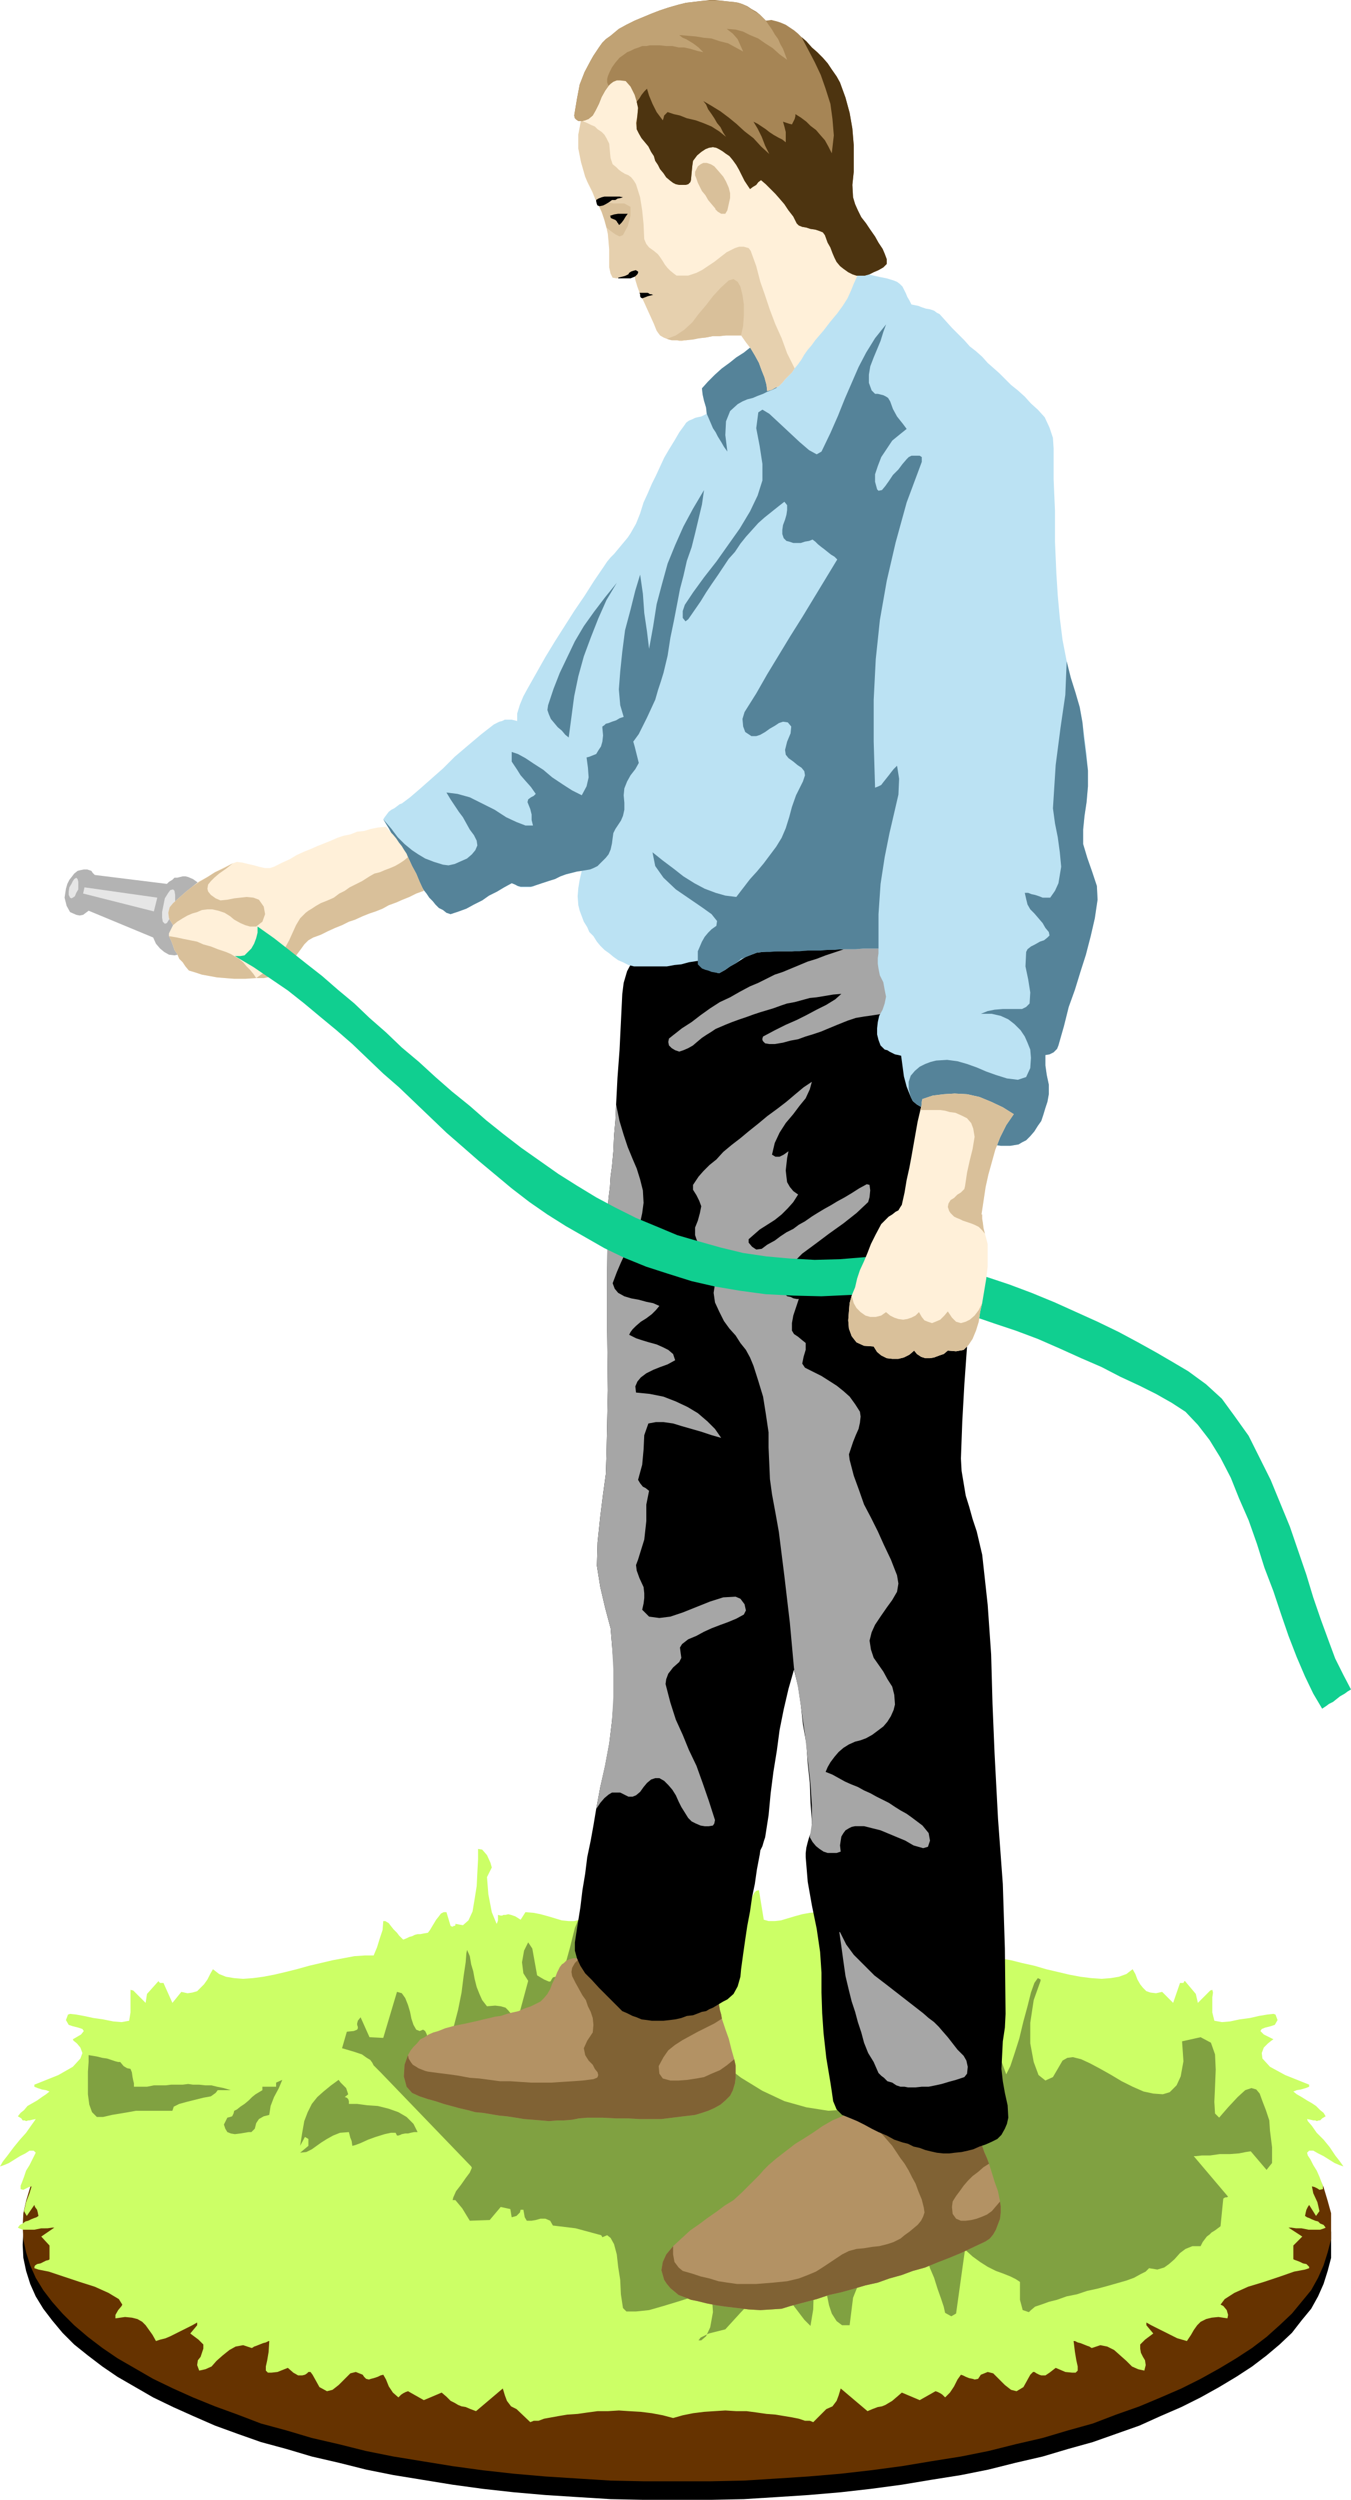 <?xml version="1.0" encoding="UTF-8" standalone="no"?>
<svg
   version="1.0"
   width="84.077mm"
   height="155.497mm"
   id="svg46"
   sodipodi:docname="Man with Hose.wmf"
   xmlns:inkscape="http://www.inkscape.org/namespaces/inkscape"
   xmlns:sodipodi="http://sodipodi.sourceforge.net/DTD/sodipodi-0.dtd"
   xmlns="http://www.w3.org/2000/svg"
   xmlns:svg="http://www.w3.org/2000/svg">
  <sodipodi:namedview
     id="namedview46"
     pagecolor="#ffffff"
     bordercolor="#000000"
     borderopacity="0.25"
     inkscape:showpageshadow="2"
     inkscape:pageopacity="0.0"
     inkscape:pagecheckerboard="0"
     inkscape:deskcolor="#d1d1d1"
     inkscape:document-units="mm" />
  <defs
     id="defs1">
    <pattern
       id="WMFhbasepattern"
       patternUnits="userSpaceOnUse"
       width="6"
       height="6"
       x="0"
       y="0" />
  </defs>
  <path
     style="fill:#000000;fill-opacity:1;fill-rule:evenodd;stroke:none"
     d="m 159.29,467.806 7.916,0.162 7.755,0.162 7.755,0.323 7.431,0.646 7.593,0.485 7.108,0.97 7.27,0.97 6.785,0.97 7.108,1.293 6.462,1.131 6.462,1.616 6.301,1.616 5.977,1.616 5.816,1.778 5.493,1.939 5.493,1.939 5.008,2.101 4.847,2.101 4.523,2.424 4.362,2.262 4.039,2.424 3.716,2.585 3.393,2.585 3.069,2.585 2.908,2.747 2.262,2.747 2.262,2.909 1.616,2.909 1.292,2.747 0.969,3.232 0.808,2.909 v 3.07 3.07 l -0.808,3.07 -0.969,3.07 -1.292,2.909 -1.616,2.909 -2.262,2.747 -2.262,2.909 -2.908,2.747 -3.069,2.585 -3.393,2.585 -3.716,2.424 -4.039,2.424 -4.362,2.424 -4.523,2.262 -4.847,2.101 -5.008,2.262 -5.493,1.939 -5.493,1.939 -5.816,1.616 -5.977,1.778 -6.301,1.454 -6.462,1.616 -6.462,1.293 -7.108,1.131 -6.785,1.131 -7.27,0.97 -7.108,0.808 -7.593,0.646 -7.431,0.485 -7.755,0.485 -7.755,0.162 h -7.916 -7.916 l -7.755,-0.162 -7.754,-0.485 -7.593,-0.485 -7.431,-0.646 -7.27,-0.808 -7.108,-0.97 -6.947,-1.131 -6.947,-1.131 -6.462,-1.293 -6.462,-1.616 -6.301,-1.454 -5.977,-1.778 -5.977,-1.616 -5.493,-1.939 -5.331,-1.939 -5.17,-2.262 -4.685,-2.101 -4.685,-2.262 -4.2,-2.424 -4.2,-2.424 -3.554,-2.424 -3.393,-2.585 -3.231,-2.585 -2.746,-2.747 -2.423,-2.909 -2.1,-2.747 -1.777,-2.909 -1.292,-2.909 -0.969,-3.07 -0.646,-3.07 -0.162,-3.07 0.162,-3.07 0.646,-2.909 0.969,-3.232 1.292,-2.747 1.777,-2.909 2.1,-2.909 2.423,-2.747 2.746,-2.747 3.231,-2.585 3.393,-2.585 3.554,-2.585 4.2,-2.424 4.2,-2.262 4.685,-2.424 4.685,-2.101 5.17,-2.101 5.331,-1.939 5.493,-1.939 5.977,-1.778 5.977,-1.616 6.301,-1.616 6.462,-1.616 6.462,-1.131 6.947,-1.293 6.947,-0.97 7.108,-0.97 7.27,-0.97 7.431,-0.485 7.593,-0.646 7.754,-0.323 7.755,-0.162 z"
     id="path1" />
  <path
     style="fill:#663300;fill-opacity:1;fill-rule:evenodd;stroke:none"
     d="m 159.29,463.443 7.916,0.162 7.755,0.162 7.755,0.323 7.431,0.646 7.593,0.485 7.108,0.97 7.27,0.97 6.785,0.97 7.108,1.131 6.462,1.293 6.462,1.616 6.301,1.616 5.977,1.616 5.816,1.778 5.493,1.939 5.493,1.939 5.008,2.101 4.847,2.101 4.523,2.262 4.362,2.424 4.039,2.424 3.716,2.585 3.393,2.585 3.069,2.585 2.908,2.747 2.262,2.747 2.262,2.909 1.616,2.909 1.292,2.747 0.969,3.232 0.808,2.909 v 3.07 3.07 l -0.808,3.07 -0.969,3.07 -1.292,2.909 -1.616,2.909 -2.262,2.747 -2.262,2.747 -2.908,2.747 -3.069,2.747 -3.393,2.585 -3.716,2.424 -4.039,2.424 -4.362,2.424 -4.523,2.262 -4.847,2.101 -5.008,2.101 -5.493,1.939 -5.493,2.101 -5.816,1.616 -5.977,1.778 -6.301,1.454 -6.462,1.616 -6.462,1.293 -7.108,1.131 -6.785,1.131 -7.27,0.97 -7.108,0.808 -7.593,0.646 -7.431,0.485 -7.755,0.485 -7.755,0.162 h -7.916 -7.916 l -7.755,-0.162 -7.754,-0.485 -7.593,-0.485 -7.431,-0.646 -7.27,-0.808 -7.108,-0.97 -6.947,-1.131 -6.947,-1.131 -6.462,-1.293 -6.462,-1.616 -6.301,-1.454 -5.977,-1.778 -5.977,-1.616 -5.493,-2.101 -5.331,-1.939 -5.17,-2.101 -4.685,-2.101 -4.685,-2.262 -4.2,-2.424 -4.2,-2.424 -3.554,-2.424 -3.393,-2.585 -3.231,-2.747 -2.746,-2.747 -2.423,-2.747 -2.1,-2.747 -1.777,-2.909 -1.292,-2.909 -0.969,-3.07 -0.646,-3.07 -0.162,-3.07 0.162,-3.07 0.646,-2.909 0.969,-3.232 1.292,-2.747 1.777,-2.909 2.1,-2.909 2.423,-2.747 2.746,-2.747 3.231,-2.585 3.393,-2.585 3.554,-2.585 4.2,-2.424 4.2,-2.424 4.685,-2.262 4.685,-2.101 5.17,-2.101 5.331,-1.939 5.493,-1.939 5.977,-1.778 5.977,-1.616 6.301,-1.616 6.462,-1.616 6.462,-1.293 6.947,-1.131 6.947,-0.97 7.108,-0.97 7.27,-0.97 7.431,-0.485 7.593,-0.646 7.754,-0.323 7.755,-0.162 z"
     id="path2" />
  <path
     style="fill:#ccff66;fill-opacity:1;fill-rule:evenodd;stroke:none"
     d="m 158.321,451.162 h 1.939 l 1.939,-0.162 1.939,0.162 1.777,0.162 1.777,0.323 1.454,0.162 1.454,0.485 1.454,0.485 1.777,-1.131 1.292,-1.454 0.808,-1.293 0.485,-1.616 0.485,-1.293 0.485,-0.97 0.485,-0.485 0.646,-0.162 1.131,6.948 1.131,0.323 h 1.454 l 1.454,-0.162 1.616,-0.485 1.616,-0.485 1.777,-0.485 1.777,-0.323 1.777,-0.162 1.131,1.778 1.454,-0.808 0.969,-0.323 0.646,-0.162 0.646,0.162 h 0.485 l 0.162,0.162 h 0.485 l 0.485,-0.162 v 0.485 0.808 l 0.162,0.485 0.323,0.323 1.131,-2.747 0.808,-4.201 0.162,-4.04 -0.969,-2.262 0.323,-1.131 0.969,-1.778 0.969,-1.293 0.969,-0.162 v 2.424 l 0.162,3.07 0.162,3.232 0.323,3.07 0.646,2.909 0.969,2.101 1.292,1.131 1.616,-0.323 v 0.162 l 0.162,0.162 0.162,0.162 h 0.323 v 0.323 l 0.162,-0.162 v 0 l 0.323,-0.162 1.131,-3.232 h 0.485 l 0.808,0.323 0.485,0.646 0.485,0.808 0.646,0.808 0.323,0.808 0.646,0.808 0.485,0.646 0.808,0.162 0.808,0.162 h 0.808 l 0.646,0.162 0.485,0.323 0.808,0.162 0.646,0.323 0.808,0.323 0.323,-0.323 0.646,-0.646 0.485,-0.646 0.646,-0.808 0.808,-0.808 0.485,-0.646 0.808,-0.485 h 0.646 v 2.101 l 0.646,1.939 0.646,2.101 0.646,1.939 h 2.423 l 2.1,0.162 2.585,0.485 2.746,0.485 2.585,0.646 2.908,0.646 2.746,0.808 2.746,0.646 2.746,0.646 2.585,0.485 2.585,0.323 2.423,0.162 2.1,-0.162 1.939,-0.323 1.777,-0.646 1.454,-1.131 0.646,1.131 0.485,1.293 0.646,1.131 0.646,0.808 0.808,0.808 0.969,0.323 1.292,0.162 1.454,-0.323 2.585,2.585 1.616,-4.686 h 0.485 0.323 l 0.162,-0.323 0.162,-0.162 2.585,3.07 0.485,2.101 1.939,-1.939 0.969,-0.97 0.485,-0.162 0.162,0.646 -0.162,1.131 v 1.778 1.778 l 0.485,1.939 1.777,0.323 1.939,-0.162 2.262,-0.485 2.423,-0.323 2.1,-0.485 1.939,-0.323 1.454,-0.162 0.485,0.162 0.485,1.293 -0.646,1.131 -0.969,0.323 -1.292,0.323 -0.808,0.323 -0.323,0.485 0.808,0.808 2.262,1.131 -0.485,0.323 -0.808,0.646 -0.969,0.97 -0.485,1.293 0.162,1.293 1.777,1.939 3.554,1.939 5.654,2.262 v 0.162 0.323 l -0.808,0.323 -1.131,0.323 -0.969,0.162 -0.808,0.323 0.808,0.646 1.131,0.646 1.292,0.808 1.131,0.646 0.969,0.646 0.969,0.97 0.808,0.646 0.485,0.808 -0.808,0.485 -0.485,0.485 h -0.323 l -0.485,0.162 -0.323,-0.162 h -0.485 l -0.646,-0.162 -0.808,-0.162 0.162,0.485 0.969,1.131 1.131,1.616 1.616,1.616 1.454,1.778 1.292,1.939 1.131,1.454 0.808,1.131 -0.969,-0.323 -1.131,-0.485 -1.292,-0.808 -1.292,-0.808 -1.292,-0.646 -1.131,-0.646 h -0.969 l -0.485,0.485 0.162,0.646 0.646,0.97 0.646,1.293 0.808,1.293 0.646,1.454 0.485,1.293 0.323,0.808 v 0.808 l -0.808,0.162 -0.485,-0.323 -0.646,-0.323 -0.646,-0.162 0.323,1.616 0.969,2.101 0.485,2.101 -0.808,1.131 -1.616,-2.585 -0.323,0.485 -0.323,0.646 -0.162,0.646 -0.162,0.808 0.485,0.323 0.485,0.162 0.646,0.323 0.808,0.323 0.646,0.162 0.485,0.485 0.808,0.323 0.485,0.646 -0.323,0.162 -0.969,0.323 h -1.131 -1.616 l -1.616,-0.323 h -1.292 l -1.131,-0.162 h -0.646 l 3.231,2.101 -2.1,2.101 v 0.323 0.808 1.131 0.97 l 0.323,0.162 0.485,0.162 0.808,0.323 0.646,0.323 0.808,0.162 0.323,0.323 0.323,0.323 v 0.323 l -0.969,0.323 -2.585,0.485 -3.231,1.131 -3.877,1.293 -3.716,1.131 -3.231,1.454 -2.262,1.454 -0.969,1.293 0.646,0.323 0.808,0.97 0.323,1.131 -0.162,0.808 -2.1,-0.323 -1.616,0.162 -1.292,0.323 -1.292,0.646 -0.808,0.808 -0.808,1.131 -0.646,1.131 -0.969,1.454 -1.131,-0.323 -1.131,-0.323 -0.969,-0.485 -1.292,-0.646 -1.292,-0.646 -1.292,-0.646 -1.292,-0.646 -1.131,-0.646 v 0.323 0.162 0.162 l 1.616,1.939 -1.939,1.454 -1.131,1.131 v 0.97 l 0.162,0.97 0.485,0.97 0.485,0.808 0.162,1.131 -0.323,1.293 -1.454,-0.323 -1.454,-0.646 -1.292,-1.293 -1.454,-1.293 -1.454,-1.293 -1.616,-0.808 -1.616,-0.323 -1.939,0.646 h -0.162 l -0.485,-0.323 -0.485,-0.162 -0.808,-0.323 -0.808,-0.323 -0.646,-0.162 -0.646,-0.323 h -0.323 l 0.323,2.585 0.323,1.939 0.323,1.454 v 0.97 l -0.485,0.485 h -0.808 l -1.616,-0.162 -2.262,-0.97 -1.454,1.131 -0.969,0.646 h -0.969 l -0.485,-0.162 -0.646,-0.323 -0.485,-0.323 h -0.323 l -0.646,0.646 -1.616,2.909 -1.616,0.97 -1.292,-0.323 -1.454,-1.131 -1.454,-1.454 -1.292,-1.293 -1.292,-0.323 -1.616,0.646 -0.323,0.485 -0.323,0.485 -0.808,0.162 -0.485,-0.162 -0.808,-0.162 -0.808,-0.323 -0.646,-0.323 -0.485,-0.162 -0.808,1.131 -0.808,1.616 -0.969,1.454 -1.131,1.131 -0.646,-0.646 -0.485,-0.323 -0.646,-0.323 -0.485,-0.162 -3.716,2.101 -4.2,-1.778 -1.131,0.97 -1.131,0.97 -0.808,0.485 -0.808,0.485 -0.808,0.323 -0.969,0.162 -1.292,0.485 -1.131,0.485 -6.301,-5.332 -0.485,1.616 -0.485,1.293 -0.969,1.293 -1.454,0.646 -3.069,3.07 -0.808,-0.323 h -1.131 l -1.454,-0.485 -1.616,-0.323 -1.939,-0.323 -1.939,-0.323 -2.1,-0.162 -2.262,-0.323 -2.423,-0.323 h -2.423 l -2.585,-0.162 -2.585,0.162 -2.423,0.162 -2.585,0.323 -2.423,0.485 -2.262,0.646 -2.423,-0.646 -2.585,-0.485 -2.585,-0.323 -2.746,-0.162 -2.423,-0.162 -2.585,0.162 h -2.423 l -2.423,0.323 -2.262,0.323 -2.423,0.162 -1.939,0.323 -1.777,0.323 -1.777,0.323 -1.292,0.485 h -1.131 l -0.808,0.323 -3.231,-3.07 -1.292,-0.646 -0.969,-1.293 -0.485,-1.293 -0.485,-1.616 -6.301,5.332 -1.292,-0.485 -1.131,-0.485 -0.969,-0.162 -0.808,-0.323 -0.808,-0.485 -0.969,-0.485 -0.969,-0.97 -1.131,-0.97 -4.2,1.778 -3.716,-2.101 -0.485,0.162 -0.646,0.323 -0.485,0.323 -0.646,0.646 -1.292,-1.131 -0.969,-1.454 -0.646,-1.616 -0.646,-1.131 -0.646,0.162 -0.646,0.323 -0.969,0.323 -0.646,0.162 -0.485,0.162 -0.646,-0.162 -0.485,-0.485 -0.323,-0.485 -1.616,-0.646 -1.292,0.323 -1.292,1.293 -1.454,1.454 -1.454,1.131 -1.292,0.323 -1.777,-0.97 -1.616,-2.909 -0.485,-0.646 h -0.485 l -0.323,0.323 -0.485,0.323 -0.646,0.162 h -0.969 l -1.131,-0.646 -1.292,-1.131 -2.423,0.97 -1.454,0.162 h -0.808 l -0.485,-0.485 v -0.97 l 0.323,-1.454 0.323,-1.939 0.162,-2.585 h -0.162 l -0.646,0.323 -0.646,0.162 -0.808,0.323 -0.808,0.323 -0.485,0.162 -0.485,0.323 h -0.162 l -1.939,-0.646 -1.777,0.323 -1.454,0.808 -1.616,1.293 -1.454,1.293 -1.131,1.293 -1.454,0.646 -1.454,0.323 -0.485,-1.293 0.162,-1.131 0.646,-0.808 0.323,-0.97 0.323,-0.97 v -0.97 l -1.131,-1.131 -1.939,-1.454 1.616,-1.939 v -0.162 -0.162 -0.323 l -1.131,0.646 -1.292,0.646 -1.292,0.646 -1.292,0.646 -1.292,0.646 -1.131,0.485 -1.292,0.323 -0.969,0.323 -0.808,-1.454 -0.808,-1.131 -0.808,-1.131 -0.808,-0.808 -1.131,-0.646 -1.292,-0.323 -1.616,-0.162 -2.262,0.323 v -0.808 l 0.646,-1.131 0.808,-0.97 0.162,-0.323 -0.808,-1.293 -2.423,-1.454 -3.231,-1.454 -3.554,-1.131 -3.877,-1.293 -3.393,-1.131 -2.423,-0.485 -0.969,-0.323 v -0.323 l 0.162,-0.323 0.485,-0.323 0.808,-0.162 0.646,-0.323 0.646,-0.323 0.646,-0.162 0.162,-0.162 v -0.97 -1.131 -0.808 -0.323 l -1.939,-2.101 3.069,-2.101 h -0.485 l -1.131,0.162 H 9.693 l -1.616,0.323 H 6.624 5.331 l -0.808,-0.323 -0.323,-0.162 0.485,-0.646 0.646,-0.323 0.646,-0.485 0.646,-0.162 0.646,-0.323 0.808,-0.323 0.485,-0.162 0.485,-0.323 -0.162,-0.808 -0.162,-0.646 -0.485,-0.646 -0.162,-0.485 -1.777,2.585 -0.646,-1.131 0.485,-2.101 0.808,-2.101 0.485,-1.616 -0.646,0.162 -0.646,0.323 -0.646,0.323 -0.646,-0.162 v -0.808 l 0.323,-0.808 0.485,-1.293 0.485,-1.454 0.808,-1.293 0.646,-1.293 0.485,-0.97 0.323,-0.646 -0.485,-0.485 H 6.947 l -0.969,0.646 -1.292,0.646 -1.292,0.808 -1.292,0.808 -1.131,0.485 L 0,509.335 l 0.646,-1.131 1.131,-1.454 1.454,-1.939 1.454,-1.778 1.454,-1.616 1.131,-1.616 0.808,-1.131 0.323,-0.485 -0.808,0.162 -0.646,0.162 h -0.323 l -0.485,0.162 -0.323,-0.162 H 5.331 l -0.323,-0.485 -0.808,-0.485 0.646,-0.808 0.808,-0.646 0.808,-0.97 1.131,-0.646 1.131,-0.646 1.131,-0.808 0.969,-0.646 0.808,-0.646 -0.808,-0.323 -0.969,-0.162 -0.969,-0.323 -0.808,-0.323 v -0.323 -0.162 l 5.654,-2.262 3.393,-1.939 1.777,-1.939 0.485,-1.293 -0.485,-1.293 -0.808,-0.97 -0.808,-0.646 -0.162,-0.323 1.939,-1.131 0.646,-0.808 -0.323,-0.485 -0.969,-0.323 -1.292,-0.323 -0.969,-0.323 -0.646,-1.131 0.485,-1.293 0.485,-0.162 1.454,0.162 1.777,0.323 2.262,0.485 2.262,0.323 2.423,0.485 1.939,0.162 1.777,-0.323 0.323,-1.939 v -1.778 -1.778 -1.131 -0.646 l 0.646,0.162 0.969,0.97 1.939,1.939 0.323,-2.101 2.746,-3.07 v 0.162 l 0.323,0.323 h 0.323 0.485 l 2.1,4.686 2.1,-2.585 1.454,0.323 1.131,-0.162 1.131,-0.323 0.808,-0.808 0.808,-0.808 0.808,-1.131 0.646,-1.293 0.646,-1.131 1.454,1.131 1.616,0.646 1.939,0.323 2.1,0.162 2.262,-0.162 2.423,-0.323 2.585,-0.485 2.746,-0.646 2.585,-0.646 2.908,-0.808 2.746,-0.646 2.746,-0.646 2.585,-0.485 2.585,-0.485 2.423,-0.162 h 2.1 l 0.808,-1.939 0.646,-2.101 0.646,-1.939 0.162,-2.101 h 0.485 l 0.808,0.485 0.485,0.646 0.646,0.808 0.808,0.808 0.485,0.646 0.646,0.646 0.323,0.323 0.808,-0.323 0.646,-0.323 0.646,-0.162 0.646,-0.323 0.646,-0.162 h 0.646 l 0.808,-0.162 0.969,-0.162 0.485,-0.646 0.485,-0.808 0.485,-0.808 0.485,-0.808 0.646,-0.808 0.485,-0.646 0.646,-0.323 h 0.646 l 0.969,3.232 0.323,0.162 h 0.323 v 0.162 -0.323 h 0.323 l 0.162,-0.162 v -0.162 -0.162 l 1.777,0.323 1.292,-1.131 0.969,-2.101 0.485,-2.909 0.485,-3.07 0.162,-3.232 0.162,-3.07 v -2.424 l 0.969,0.162 1.131,1.293 0.808,1.778 0.323,1.131 -1.131,2.262 0.323,4.04 0.808,4.201 1.131,2.747 0.162,-0.323 0.162,-0.485 v -0.808 -0.485 l 0.646,0.162 h 0.323 l 0.323,-0.162 h 0.485 l 0.646,-0.162 0.646,0.162 0.969,0.323 1.292,0.808 1.131,-1.778 1.939,0.162 1.616,0.323 1.777,0.485 1.616,0.485 1.616,0.485 1.616,0.162 h 1.292 l 1.292,-0.323 1.131,-6.948 0.646,0.162 0.485,0.485 0.485,0.97 0.485,1.293 0.485,1.616 0.808,1.293 1.292,1.454 1.777,1.131 1.292,-0.485 1.616,-0.485 1.616,-0.162 1.777,-0.323 1.777,-0.162 2.1,-0.162 1.939,0.162 2.262,0.162 v 0 z"
     id="path3" />
  <path
     style="fill:#80a141;fill-opacity:1;fill-rule:evenodd;stroke:none"
     d="m 141.681,525.979 1.131,-0.485 0.808,0.646 0.808,1.454 0.646,2.424 0.323,2.909 0.485,3.07 0.162,3.393 0.485,3.232 0.808,0.808 h 2.262 l 3.069,-0.323 3.393,-0.97 3.716,-1.131 3.554,-1.131 2.423,-0.97 1.616,-0.646 0.323,5.333 -0.646,3.555 -0.969,2.101 -1.131,0.97 h -0.646 l 0.485,-0.646 1.939,-0.97 3.877,-0.97 3.393,-3.717 2.746,-2.909 2.1,-1.939 1.939,-0.808 h 1.939 l 1.777,1.293 2.1,2.424 2.585,3.393 1.454,1.454 0.646,-3.878 0.162,-5.817 0.969,-4.201 0.646,0.162 0.323,0.162 0.485,0.485 0.646,0.162 -0.162,1.616 v 1.939 l 0.162,2.101 0.485,2.424 0.646,1.939 1.131,1.778 1.292,0.97 h 1.777 l 0.808,-6.464 1.616,-4.04 2.262,-2.424 2.908,-1.131 2.746,-0.485 2.746,-0.323 2.423,-0.97 1.454,-2.101 0.646,0.97 0.646,1.454 0.646,2.101 0.969,2.262 0.808,2.585 0.808,2.262 0.646,1.939 0.323,1.454 1.454,0.808 1.131,-0.646 2.1,-15.028 1.777,1.616 1.777,1.293 1.777,1.131 1.939,0.97 1.777,0.646 1.616,0.646 1.292,0.646 0.969,0.646 v 1.616 2.585 l 0.646,2.424 1.454,0.485 0.485,-0.485 0.969,-0.808 1.454,-0.485 1.777,-0.646 1.939,-0.485 2.262,-0.808 2.423,-0.485 2.423,-0.808 2.262,-0.485 2.423,-0.646 2.262,-0.646 2.262,-0.646 1.777,-0.646 1.454,-0.808 1.292,-0.646 0.808,-0.808 1.939,0.323 1.616,-0.485 1.131,-0.808 1.292,-1.131 1.292,-1.454 1.292,-0.97 1.616,-0.646 h 1.939 l 0.485,-0.97 0.485,-0.646 0.485,-0.646 0.646,-0.485 0.485,-0.485 0.808,-0.485 0.646,-0.485 0.646,-0.485 0.646,-6.464 0.162,-0.162 0.323,-0.162 h 0.323 l 0.323,-0.162 -8.078,-9.534 h 0.485 l 1.454,-0.162 h 1.939 l 2.262,-0.323 h 2.423 l 2.1,-0.162 1.616,-0.323 1.131,-0.162 3.716,4.363 1.292,-1.616 v -3.717 l -0.485,-3.878 -0.162,-2.424 -0.808,-2.424 -0.808,-2.101 -0.646,-1.778 -0.808,-0.97 -1.131,-0.323 -1.454,0.485 -1.777,1.616 -2.262,2.424 -2.1,2.424 -0.969,-0.97 -0.162,-2.747 0.162,-3.555 0.162,-4.04 -0.162,-3.555 -0.969,-2.747 -2.423,-1.293 -4.362,0.97 0.323,4.686 -0.646,3.555 -0.969,2.101 -1.616,1.616 -1.616,0.485 -2.262,-0.162 -2.262,-0.485 -2.585,-1.131 -2.585,-1.293 -2.423,-1.454 -2.585,-1.454 -2.423,-1.293 -2.1,-0.97 -1.939,-0.485 -1.292,0.162 -1.131,0.646 -2.262,3.878 -1.777,0.808 -1.616,-1.293 -1.131,-3.07 -0.808,-4.363 v -4.848 l 0.808,-5.333 1.616,-4.525 v -0.162 -0.162 l -0.323,-0.162 -0.323,-0.162 -0.808,1.131 -0.808,2.262 -0.808,3.232 -0.969,3.555 -0.969,4.04 -1.131,3.555 -0.969,2.909 -0.969,1.939 -1.131,-3.07 h -0.808 l -0.808,0.162 -0.969,0.485 -1.131,0.162 -0.646,-0.808 -0.808,-0.646 -0.485,-0.485 -0.646,-0.323 h -0.485 l -0.808,0.162 -0.969,0.485 -0.969,0.485 -1.131,-0.323 h -0.485 l -0.323,0.162 -0.808,0.323 -0.646,-3.232 -0.323,-4.525 -0.323,-3.878 -1.292,-1.293 -0.969,1.939 -0.808,2.585 -0.646,2.909 -0.646,3.07 -0.808,2.747 -1.292,1.939 -1.454,1.131 -1.939,-0.323 -3.716,4.201 -4.2,2.747 -4.523,1.454 -4.847,0.323 -5.17,-0.808 -5.17,-1.454 -5.17,-2.424 -5.008,-3.07 -4.847,-3.717 -4.523,-4.04 -4.362,-4.686 -3.554,-4.363 -3.069,-4.848 -2.423,-4.686 -1.616,-4.525 -0.646,-4.201 -1.454,2.101 -0.969,1.616 -0.485,1.293 -0.323,0.808 -0.808,0.162 h -1.292 l -1.939,-0.485 -2.908,-0.808 -3.069,-6.787 -0.808,1.939 -1.131,4.525 -1.292,4.686 -0.646,2.424 -1.454,-0.162 -0.646,0.162 -0.323,0.485 -0.162,0.323 -0.162,0.162 h -0.323 l -1.131,-0.485 -1.616,-0.97 -1.131,-6.302 -0.969,-1.454 -0.969,1.939 -0.485,2.747 0.323,2.585 1.131,1.778 -3.231,11.958 -0.323,-1.616 -0.162,-1.454 -0.323,-1.131 -0.646,-0.808 -0.646,-0.646 -1.131,-0.323 -1.292,-0.162 -1.939,0.162 -1.131,-1.454 -0.646,-1.454 -0.646,-1.616 -0.485,-1.939 -0.323,-1.778 -0.485,-1.616 -0.323,-1.939 -0.646,-1.454 -0.162,0.808 -0.162,2.101 -0.485,3.232 -0.485,3.878 -0.808,4.04 -0.969,3.717 -1.292,3.393 -1.616,2.585 -1.292,-0.323 -0.969,-0.808 -0.485,-0.97 -0.485,-0.97 -0.323,-0.97 -0.323,-0.646 -0.485,-0.323 -0.808,0.323 -0.808,-0.323 -0.646,-1.131 -0.485,-1.454 -0.323,-1.616 -0.485,-1.616 -0.646,-1.616 -0.808,-1.131 -1.131,-0.323 -3.231,10.827 -3.231,-0.162 -2.1,-4.686 -0.646,0.808 -0.162,0.646 v 0.323 l 0.162,0.485 v 0.323 l -0.162,0.323 -0.808,0.323 -1.616,0.162 -1.131,3.878 2.746,0.808 1.939,0.646 1.131,0.808 0.808,0.485 0.485,0.646 0.323,0.646 0.646,0.646 0.969,0.97 21.325,22.138 0.162,0.323 -0.485,1.131 -0.969,1.293 -1.131,1.616 -1.131,1.454 -0.646,1.454 -0.162,0.646 h 0.646 l 1.616,1.939 1.777,2.909 4.685,-0.162 2.585,-3.07 2.262,0.485 0.323,1.939 1.131,-0.323 0.808,-0.808 0.162,-0.646 h 0.646 l 0.323,1.778 0.485,0.808 h 1.131 l 0.969,-0.162 1.131,-0.323 h 1.131 l 1.131,0.485 0.646,1.131 5.331,0.646 5.977,1.616 0.162,0.162 z"
     id="path4" />
  <path
     style="fill:#80a141;fill-opacity:1;fill-rule:evenodd;stroke:none"
     d="m 98.224,501.256 -0.969,-1.939 -1.616,-1.616 -1.939,-1.131 -2.262,-0.808 -2.585,-0.646 -2.423,-0.162 -2.423,-0.323 h -1.939 v -0.646 l -0.162,-0.485 -0.323,-0.323 -0.485,-0.162 0.808,-0.646 -0.485,-1.454 -1.292,-1.293 -0.485,-0.646 -1.777,1.293 -1.777,1.454 -1.454,1.293 -1.292,1.616 -0.969,1.939 -0.808,2.101 -0.485,2.747 -0.485,3.07 1.131,-2.101 0.808,0.485 v 1.616 l -1.939,1.616 1.454,-0.162 1.292,-0.646 1.131,-0.808 1.131,-0.808 1.292,-0.808 1.454,-0.808 1.616,-0.646 2.1,-0.162 0.162,0.646 0.162,0.646 0.323,0.808 0.162,1.131 0.646,-0.162 1.292,-0.485 1.777,-0.808 1.777,-0.646 2.1,-0.646 1.454,-0.323 h 1.131 l 0.323,0.646 h 0.323 l 0.485,-0.162 0.323,-0.162 0.808,-0.162 h 0.646 l 0.646,-0.162 0.808,-0.162 h 0.808 z"
     id="path5" />
  <path
     style="fill:#80a141;fill-opacity:1;fill-rule:evenodd;stroke:none"
     d="m 66.398,488.975 -0.808,1.939 -1.131,2.101 -0.808,2.101 -0.323,2.101 -1.292,0.323 -1.131,0.646 -0.646,0.97 -0.323,1.293 -0.808,0.808 h -0.646 l -0.969,0.162 -0.969,0.162 -1.292,0.162 -0.969,-0.162 -0.808,-0.323 -0.485,-0.808 -0.323,-0.97 0.808,-1.616 0.646,-0.162 0.485,-0.162 0.323,-0.646 0.162,-0.646 0.646,-0.323 0.808,-0.646 0.969,-0.646 0.969,-0.808 0.808,-0.808 0.808,-0.646 0.808,-0.485 0.808,-0.485 v -0.808 h 3.231 v -0.97 z"
     id="path6" />
  <path
     style="fill:#80a141;fill-opacity:1;fill-rule:evenodd;stroke:none"
     d="m 54.281,491.399 -1.616,-0.485 -1.616,-0.323 -1.292,-0.323 h -1.454 l -1.454,-0.162 H 45.396 l -1.131,-0.162 -1.292,0.162 h -1.454 -1.292 l -1.292,0.162 h -1.292 -1.454 l -1.616,0.323 h -1.616 -1.454 v -0.808 l -0.162,-0.646 -0.162,-0.808 -0.162,-1.131 -0.323,-0.808 -0.808,-0.162 -0.808,-0.485 -0.808,-0.97 h -0.485 l -0.646,-0.162 -0.969,-0.323 -0.969,-0.323 -1.131,-0.162 -1.292,-0.323 -0.969,-0.162 -0.969,-0.162 v 1.616 l -0.162,2.262 v 2.585 2.747 l 0.323,2.424 0.646,1.778 1.131,1.131 h 1.454 l 2.1,-0.485 1.939,-0.323 1.939,-0.323 1.777,-0.323 h 2.1 1.939 2.1 2.423 l 0.323,-0.97 1.292,-0.646 1.777,-0.485 1.939,-0.485 1.939,-0.485 1.777,-0.323 1.131,-0.808 0.485,-0.646 z"
     id="path7" />
  <path
     style="fill:#b3b3b3;fill-opacity:1;fill-rule:evenodd;stroke:none"
     d="m 22.294,205.705 16.963,2.101 0.485,-0.485 0.808,-0.485 0.485,-0.485 h 0.646 l 0.646,-0.162 0.646,-0.162 h 0.646 l 0.646,0.162 1.131,0.485 1.131,0.808 0.969,1.131 0.646,1.293 0.485,1.616 0.162,1.778 v 1.778 l -0.323,1.939 -0.646,1.778 -0.808,1.454 -0.969,1.454 -0.969,1.131 -1.292,0.808 -1.292,0.646 -1.454,0.323 -1.292,-0.162 -1.131,-0.646 -0.969,-0.808 -0.969,-1.131 -0.646,-1.454 -15.186,-6.302 -0.646,0.485 -0.646,0.485 -0.808,0.162 -0.808,-0.162 -1.454,-0.646 -0.808,-1.454 -0.485,-1.939 0.323,-2.101 0.323,-1.131 0.485,-0.97 0.646,-0.808 0.485,-0.646 0.808,-0.646 0.646,-0.162 0.808,-0.162 h 0.808 l 0.485,0.162 0.485,0.162 0.323,0.485 0.485,0.485 z"
     id="path8" />
  <path
     style="fill:#e6e6e6;fill-opacity:1;fill-rule:evenodd;stroke:none"
     d="m 17.932,206.352 0.323,0.323 0.162,0.646 v 0.808 0.97 l -0.485,0.808 -0.323,0.808 -0.485,0.323 -0.323,0.162 -0.323,-0.162 -0.323,-0.646 v -0.808 l 0.162,-0.97 0.485,-0.808 0.323,-0.646 0.323,-0.485 0.485,-0.323 z"
     id="path9" />
  <path
     style="fill:#e6e6e6;fill-opacity:1;fill-rule:evenodd;stroke:none"
     d="m 40.711,209.099 0.323,0.323 0.162,0.97 v 1.454 l -0.323,1.616 -0.323,1.454 -0.808,1.293 -0.485,0.808 -0.485,0.162 -0.485,-0.485 -0.162,-0.97 v -1.293 l 0.323,-1.616 0.323,-1.616 0.808,-1.293 0.485,-0.646 z"
     id="path10" />
  <path
     style="fill:#e6e6e6;fill-opacity:1;fill-rule:evenodd;stroke:none"
     d="m 19.871,208.614 17.125,2.424 -0.808,3.232 -16.64,-4.201 z"
     id="path11" />
  <path
     style="fill:#b39264;fill-opacity:1;fill-rule:evenodd;stroke:none"
     d="m 230.373,503.033 0.646,1.454 0.485,1.454 0.646,1.454 0.485,1.293 0.646,2.101 0.646,2.101 0.808,2.262 0.485,2.424 0.162,1.131 v 1.454 l -0.162,1.454 -0.485,1.293 -0.485,1.293 -0.646,1.131 -0.808,0.97 -0.969,0.646 -3.069,1.454 -2.746,1.293 -2.908,1.131 -2.908,1.131 -2.585,1.131 -2.908,0.808 -2.746,0.97 -2.908,0.808 -2.585,0.97 -2.908,0.646 -2.746,0.808 -3.069,0.808 -2.746,0.646 -2.908,0.97 -3.069,0.808 -3.069,0.808 -2.1,0.646 -2.423,0.162 -2.585,0.162 -2.746,-0.162 -2.585,-0.323 -2.746,-0.323 -2.262,-0.323 -2.423,-0.485 -1.939,-0.485 -1.616,-0.323 -1.616,-0.646 -1.292,-0.485 -0.969,-0.808 -0.969,-0.808 -0.808,-0.97 -0.646,-0.97 -0.646,-2.262 0.323,-1.939 0.808,-1.778 1.616,-1.939 2.1,-1.939 1.939,-1.778 2.1,-1.454 1.939,-1.454 2.1,-1.454 1.939,-1.454 2.1,-1.293 1.939,-1.778 0.969,-0.97 0.969,-0.97 1.131,-1.131 1.131,-1.131 0.969,-1.131 1.131,-1.131 1.131,-0.97 0.969,-0.808 2.1,-1.616 2.1,-1.616 2.1,-1.293 2.262,-1.454 2.1,-1.454 2.262,-1.293 2.262,-0.97 2.262,-0.97 1.939,0.323 1.939,0.485 1.939,0.323 1.777,0.485 1.939,0.323 1.777,0.485 1.939,0.323 1.777,0.323 1.939,0.485 1.777,0.323 1.939,0.485 1.939,0.485 1.777,0.485 1.939,0.323 1.939,0.485 z"
     id="path12" />
  <path
     style="fill:#806234;fill-opacity:1;fill-rule:evenodd;stroke:none"
     d="m 230.373,503.033 0.646,1.454 0.485,1.454 0.646,1.454 0.485,1.293 -1.292,0.808 -1.292,1.131 -1.292,0.97 -1.131,1.131 -0.969,1.131 -0.808,1.131 -0.969,1.293 -0.808,1.293 -0.162,1.293 0.162,1.616 0.808,1.131 1.131,0.485 h 1.131 l 1.292,-0.162 1.292,-0.323 1.292,-0.485 1.131,-0.485 1.131,-0.808 0.969,-1.131 0.969,-1.131 0.162,1.131 v 1.454 l -0.162,1.454 -0.485,1.293 -0.485,1.293 -0.646,1.131 -0.808,0.97 -0.969,0.646 -3.069,1.454 -2.746,1.293 -2.746,1.131 -2.908,1.131 -2.746,1.131 -2.908,0.808 -2.585,0.97 -2.908,0.808 -2.746,0.97 -2.908,0.646 -2.746,0.808 -2.908,0.808 -2.908,0.646 -2.908,0.97 -3.069,0.808 -3.069,0.808 -2.1,0.646 -2.423,0.162 -2.585,0.162 -2.746,-0.162 -2.585,-0.323 -2.746,-0.323 -2.262,-0.323 -2.423,-0.485 -1.939,-0.485 -1.616,-0.323 -1.616,-0.646 -1.292,-0.485 -0.969,-0.808 -0.969,-0.808 -0.808,-0.97 -0.646,-0.97 -0.646,-2.262 0.323,-1.939 0.808,-1.778 1.616,-1.939 v 1.939 l 0.323,1.778 0.969,1.293 0.969,0.808 2.262,0.646 1.939,0.646 2.1,0.485 2.1,0.646 2.1,0.323 2.262,0.323 h 2.262 2.262 l 4.039,-0.323 3.231,-0.323 2.746,-0.646 2.1,-0.808 1.939,-0.808 1.777,-1.131 1.939,-1.293 2.423,-1.616 1.616,-0.808 1.777,-0.485 1.777,-0.162 1.939,-0.323 1.616,-0.162 1.939,-0.485 1.454,-0.485 1.616,-0.808 0.969,-0.808 1.131,-0.808 0.969,-0.808 0.969,-0.808 0.808,-0.97 0.485,-0.97 0.323,-0.97 -0.162,-1.131 -0.485,-1.939 -0.808,-1.939 -0.646,-1.778 -0.808,-1.454 -0.808,-1.616 -0.969,-1.616 -0.969,-1.293 -0.969,-1.454 -0.969,-1.454 -1.131,-1.293 -0.969,-1.131 -1.131,-1.131 -1.131,-1.293 -1.454,-1.131 -1.777,-0.97 -1.939,-0.97 1.939,0.323 1.939,0.485 1.939,0.323 1.777,0.485 1.939,0.323 1.777,0.485 1.939,0.323 1.777,0.323 1.939,0.485 1.777,0.323 1.939,0.485 1.939,0.485 1.777,0.485 1.939,0.323 1.939,0.485 z"
     id="path13" />
  <path
     style="fill:#b39264;fill-opacity:1;fill-rule:evenodd;stroke:none"
     d="m 140.066,460.696 -0.969,-0.162 -0.969,-0.162 h -0.969 -0.808 -0.646 -0.808 l -0.646,0.162 -0.485,0.162 -0.646,0.323 -0.485,0.485 -0.485,0.323 -0.485,0.646 -0.646,1.293 -0.485,1.293 -0.646,1.293 -0.485,1.293 -0.646,1.131 -0.808,0.97 -0.808,0.808 -0.969,0.485 -1.292,0.646 -1.454,0.485 -1.454,0.646 -1.454,0.323 -1.292,0.323 -1.454,0.485 -1.292,0.162 -1.292,0.323 -1.454,0.323 -1.292,0.323 -1.454,0.323 -1.454,0.323 -1.616,0.323 -1.454,0.323 -1.777,0.485 -1.616,0.646 -1.131,0.323 -1.131,0.485 -0.969,0.646 -0.969,0.485 -0.808,0.97 -0.808,0.808 -0.646,0.808 -0.646,1.131 -0.808,2.262 -0.162,2.747 0.646,2.424 1.292,1.454 1.777,0.808 1.939,0.646 1.777,0.485 1.939,0.646 1.777,0.485 1.777,0.485 2.1,0.485 1.777,0.485 1.777,0.162 1.939,0.323 1.939,0.323 1.777,0.162 2.1,0.323 1.939,0.323 2.1,0.162 1.939,0.162 1.777,0.162 1.939,-0.162 h 1.616 l 1.939,-0.162 1.616,-0.323 1.939,-0.162 h 1.777 1.777 l 3.069,0.162 h 2.908 l 2.746,0.162 h 2.423 2.746 l 2.585,-0.323 2.585,-0.323 2.746,-0.323 1.616,-0.485 1.454,-0.485 1.454,-0.646 1.454,-0.808 1.131,-0.97 1.131,-1.131 0.646,-1.293 0.485,-1.616 0.162,-1.293 v -1.293 -1.616 l -0.323,-1.454 -0.646,-2.262 -0.646,-2.585 -0.808,-2.262 -0.808,-2.424 -0.162,-0.97 -0.323,-1.131 -0.162,-0.97 -0.162,-0.97 -1.777,-0.646 -1.939,-0.646 -1.616,-0.646 -1.939,-0.485 -1.777,-0.808 -1.777,-0.485 -1.939,-0.646 -1.616,-0.646 -1.939,-0.646 -1.777,-0.485 -1.777,-0.485 -1.939,-0.808 -1.777,-0.485 -1.777,-0.646 -1.777,-0.646 z"
     id="path14" />
  <path
     style="fill:#806234;fill-opacity:1;fill-rule:evenodd;stroke:none"
     d="m 140.066,460.696 -0.969,-0.162 -0.969,-0.162 h -0.969 -0.808 l -1.131,1.131 -0.646,1.131 -0.162,0.97 0.162,0.97 0.808,1.616 0.808,1.454 0.808,1.454 0.808,1.131 0.485,1.454 0.646,1.293 0.485,1.454 0.162,1.616 -0.162,1.778 -1.292,1.939 -0.808,1.778 0.323,1.616 0.808,1.293 0.969,0.97 0.485,0.97 0.646,0.808 0.162,0.646 -0.162,0.485 -0.162,0.162 -0.808,0.323 -2.585,0.323 -2.262,0.162 -2.585,0.162 -2.423,0.162 h -2.423 -2.423 l -2.423,-0.162 -2.423,-0.162 h -2.423 l -2.423,-0.323 -2.423,-0.323 -2.262,-0.162 -2.585,-0.485 -2.262,-0.323 -2.585,-0.323 -2.423,-0.323 -0.646,-0.162 -0.808,-0.323 -0.808,-0.323 -0.485,-0.323 -0.808,-0.485 -0.485,-0.646 -0.485,-0.808 -0.162,-0.808 -0.808,2.262 -0.162,2.747 0.646,2.424 1.292,1.454 1.777,0.808 1.939,0.646 1.777,0.485 1.939,0.646 1.777,0.485 1.777,0.485 2.1,0.485 1.777,0.485 1.777,0.162 1.939,0.323 1.939,0.323 1.777,0.162 2.1,0.323 1.939,0.323 2.1,0.162 1.939,0.162 1.777,0.162 1.939,-0.162 h 1.616 l 1.939,-0.162 1.616,-0.323 1.939,-0.162 h 1.777 1.777 l 3.069,0.162 h 2.908 l 2.746,0.162 h 2.423 2.746 l 2.585,-0.323 2.585,-0.323 2.746,-0.323 1.616,-0.485 1.454,-0.485 1.454,-0.646 1.454,-0.808 1.131,-0.97 1.131,-1.131 0.646,-1.293 0.485,-1.616 0.162,-1.293 v -1.293 -1.616 l -0.323,-1.454 -1.777,1.454 -1.616,1.131 -1.939,0.808 -1.777,0.808 -1.777,0.323 -2.1,0.323 -2.1,0.162 h -1.939 l -1.777,-0.485 -0.808,-1.131 -0.162,-1.778 1.131,-2.101 1.131,-1.616 1.616,-1.293 1.777,-1.131 1.777,-0.97 1.777,-0.97 1.939,-0.97 1.939,-0.97 1.777,-1.131 -0.162,-0.97 -0.323,-1.131 -0.162,-0.97 -0.162,-0.97 -1.777,-0.646 -1.939,-0.646 -1.616,-0.646 -1.939,-0.485 -1.777,-0.808 -1.777,-0.485 -1.939,-0.646 -1.616,-0.646 -1.939,-0.646 -1.777,-0.485 -1.777,-0.485 -1.939,-0.808 -1.777,-0.485 -1.777,-0.646 -1.777,-0.646 z"
     id="path15" />
  <path
     style="fill:#000000;fill-opacity:1;fill-rule:evenodd;stroke:none"
     d="m 178.677,436.134 -0.646,3.393 -0.485,3.393 -0.646,3.07 -0.485,3.393 -0.646,3.393 -0.485,3.232 -0.485,3.393 -0.485,3.555 -0.162,1.778 -0.646,2.262 -0.969,1.778 -1.454,1.293 -0.969,0.485 -0.808,0.485 -0.808,0.485 -0.808,0.485 -0.808,0.323 -0.808,0.485 -0.969,0.162 -0.808,0.323 -1.292,0.485 -1.454,0.162 -1.292,0.485 -1.454,0.323 -1.292,0.162 -1.454,0.162 h -1.292 -1.454 l -1.131,-0.162 -1.292,-0.162 -1.131,-0.485 -0.969,-0.323 -1.292,-0.646 -1.131,-0.485 -0.808,-0.808 -0.808,-0.808 -2.1,-2.101 -1.777,-1.778 -1.616,-1.778 -1.616,-1.616 -1.131,-1.778 -0.808,-1.778 -0.485,-1.778 v -1.939 l 0.646,-4.201 0.646,-4.04 0.485,-4.04 0.646,-3.878 0.485,-3.878 0.808,-3.878 0.646,-3.555 0.646,-3.878 0.969,-5.171 1.131,-5.009 0.969,-5.171 0.646,-5.333 0.485,-5.817 v -6.302 l -0.485,-5.817 -0.323,-3.878 -1.292,-4.848 -1.131,-4.848 -0.808,-5.009 0.162,-5.494 0.646,-6.14 0.646,-5.171 0.646,-4.686 0.162,-4.686 0.323,-15.028 -0.162,-14.058 v -14.22 l 0.162,-14.866 0.162,-2.101 0.323,-2.585 0.162,-2.585 0.323,-2.262 0.323,-3.555 0.162,-3.717 0.323,-3.555 0.162,-3.717 0.323,-6.302 0.485,-6.464 0.323,-6.625 0.323,-6.625 0.323,-2.585 0.808,-2.747 1.292,-2.424 1.454,-1.778 3.716,-0.323 3.393,-0.162 3.716,-0.323 3.716,-0.323 3.554,-0.323 3.716,-0.162 3.393,-0.323 3.716,-0.323 3.716,-0.323 3.393,-0.162 3.716,-0.323 3.554,-0.323 3.716,-0.323 3.554,-0.323 3.554,-0.162 3.716,-0.323 0.808,2.101 0.969,2.262 0.808,2.101 0.808,2.101 0.969,2.101 0.969,2.262 0.808,1.939 1.131,2.262 1.939,4.363 1.939,4.363 1.939,4.363 1.616,4.525 1.616,4.363 1.454,4.525 0.969,4.525 0.808,4.686 0.808,8.726 0.323,8.726 -0.162,8.888 -0.485,8.726 -0.646,8.888 -0.646,9.049 -0.485,8.726 -0.323,8.726 0.162,2.909 0.485,2.909 0.485,2.909 0.808,2.585 0.808,2.909 0.969,2.909 0.646,2.747 0.646,2.747 1.292,11.796 0.808,11.635 0.323,11.635 0.485,11.635 0.808,15.351 1.131,15.351 0.485,15.19 0.162,15.351 -0.162,3.232 -0.485,3.232 -0.162,3.232 -0.162,3.232 0.323,2.909 0.485,2.747 0.646,2.909 0.162,2.909 -0.323,1.454 -0.485,1.131 -0.808,1.454 -0.969,0.97 -1.292,0.646 -1.454,0.646 -1.454,0.485 -1.454,0.646 -1.292,0.323 -1.454,0.323 -1.616,0.162 -1.292,0.162 h -1.454 l -1.454,-0.162 -1.454,-0.323 -1.292,-0.323 -1.292,-0.485 -1.454,-0.323 -1.292,-0.646 -1.292,-0.323 -1.939,-0.646 -1.777,-0.97 -1.939,-0.808 -1.616,-0.808 -1.777,-0.97 -1.616,-0.808 -1.939,-0.808 -1.616,-0.646 -1.292,-1.293 -0.808,-1.939 -0.323,-2.262 -0.323,-2.101 -0.485,-2.909 -0.485,-2.909 -0.323,-2.909 -0.323,-2.909 -0.323,-4.686 -0.162,-4.848 v -4.686 l -0.323,-4.848 -0.808,-5.494 -1.131,-5.494 -0.969,-5.494 -0.485,-5.817 v -0.97 l 0.162,-1.293 0.323,-1.293 0.323,-1.131 0.323,-0.808 0.323,-0.97 v -0.97 -0.97 l -0.323,-4.363 -0.162,-4.686 -0.485,-4.525 -0.323,-4.686 -0.808,-4.525 -0.485,-4.525 -0.646,-4.363 -0.969,-4.04 -1.292,4.525 -1.131,4.848 -0.969,4.848 -0.646,4.848 -0.808,5.009 -0.646,5.009 -0.485,5.171 -0.808,5.171 -0.323,0.97 -0.323,1.131 -0.485,0.97 -0.162,1.131 z"
     id="path16" />
  <path
     style="fill:#a6a6a6;fill-opacity:1;fill-rule:evenodd;stroke:none"
     d="m 208.079,219.602 0.808,2.101 0.969,2.262 0.808,2.101 0.808,2.101 0.969,2.101 0.969,2.262 0.808,1.939 1.131,2.262 -1.939,0.646 -1.777,0.485 -2.1,0.323 -1.939,0.162 -2.1,0.323 -2.262,0.323 -1.939,0.323 -1.939,0.646 -2.423,0.97 -1.939,0.808 -1.939,0.808 -1.939,0.646 -1.616,0.485 -1.777,0.646 -1.777,0.323 -1.777,0.485 -1.939,0.323 h -1.292 l -0.969,-0.162 -0.485,-0.485 -0.162,-0.323 v -0.323 l 0.162,-0.485 0.323,-0.162 2.423,-1.293 2.585,-1.293 2.585,-1.131 2.262,-1.131 2.423,-1.293 2.262,-1.131 2.1,-1.293 1.454,-1.293 -1.939,0.162 -1.939,0.323 -1.939,0.323 -1.616,0.162 -1.777,0.485 -1.777,0.485 -1.777,0.323 -1.454,0.485 -1.777,0.646 -1.616,0.485 -1.616,0.485 -1.454,0.485 -1.777,0.646 -1.454,0.485 -1.777,0.646 -1.616,0.646 -1.131,0.485 -1.131,0.485 -0.969,0.646 -1.292,0.808 -0.969,0.646 -0.969,0.808 -1.131,0.97 -1.131,0.646 -1.131,0.485 -0.969,0.323 -0.969,-0.323 -0.808,-0.485 -0.646,-0.646 -0.162,-0.808 0.162,-0.808 0.808,-0.646 2.262,-1.778 2.262,-1.454 2.1,-1.616 2.262,-1.616 2.262,-1.454 2.423,-1.131 2.262,-1.293 2.423,-1.293 1.939,-0.808 1.939,-0.97 1.939,-0.97 1.939,-0.646 1.939,-0.808 1.939,-0.808 1.939,-0.808 2.1,-0.646 2.1,-0.808 1.939,-0.646 1.939,-0.646 1.939,-0.808 2.1,-0.646 2.1,-0.808 1.939,-0.808 1.939,-0.646 z"
     id="path17" />
  <path
     style="fill:#a6a6a6;fill-opacity:1;fill-rule:evenodd;stroke:none"
     d="m 140.227,425.308 0.969,-5.171 1.131,-5.171 0.969,-5.171 0.646,-5.171 0.323,-5.656 v -6.464 l -0.323,-5.817 -0.323,-3.878 -1.292,-4.848 -1.131,-4.848 -0.808,-5.009 0.162,-5.494 0.646,-6.14 0.646,-5.171 0.646,-4.686 0.162,-4.686 0.323,-15.028 -0.162,-14.058 v -14.22 l 0.162,-14.866 0.162,-2.101 0.323,-2.585 0.162,-2.585 0.323,-2.262 0.323,-3.555 0.162,-3.717 0.323,-3.555 0.162,-3.717 0.808,3.878 0.969,3.232 0.969,2.909 1.131,2.747 0.969,2.262 0.808,2.585 0.646,2.585 0.162,2.909 -0.323,2.424 -0.485,2.262 -0.969,2.424 -1.292,2.262 -1.131,2.262 -1.131,2.424 -0.969,2.262 -0.969,2.585 0.485,1.293 0.808,0.97 1.454,0.808 1.616,0.485 1.777,0.323 1.777,0.485 1.616,0.323 1.454,0.646 -0.808,0.97 -0.969,0.97 -1.292,0.97 -1.292,0.808 -1.131,0.97 -0.808,0.808 -0.485,0.646 -0.323,0.646 1.616,0.808 1.454,0.485 1.616,0.485 1.777,0.485 1.454,0.646 1.292,0.646 1.131,0.97 0.485,1.454 -1.777,0.97 -1.777,0.646 -1.616,0.646 -1.616,0.808 -1.292,0.97 -0.808,0.97 -0.485,1.131 0.162,1.454 3.231,0.323 3.231,0.646 2.908,1.131 2.746,1.293 2.423,1.454 2.262,1.939 1.777,1.778 1.454,2.101 -2.262,-0.646 -2.423,-0.808 -2.262,-0.646 -2.262,-0.646 -2.1,-0.646 -2.262,-0.323 h -1.777 l -1.777,0.323 -0.969,2.747 -0.162,3.393 -0.323,3.555 -0.969,3.555 0.485,0.808 0.646,0.808 0.646,0.323 0.808,0.646 -0.646,3.232 v 3.878 l -0.485,4.363 -1.454,4.686 -0.485,1.293 0.162,1.293 0.646,1.778 0.969,2.101 0.162,1.454 v 1.131 l -0.162,1.293 -0.323,1.454 1.616,1.616 2.423,0.323 2.585,-0.323 2.908,-0.97 3.231,-1.293 3.231,-1.293 3.069,-0.97 2.908,-0.162 1.131,0.485 0.969,1.293 0.323,1.454 -0.485,0.97 -1.777,0.97 -1.939,0.808 -1.777,0.646 -2.1,0.808 -1.777,0.808 -1.777,0.97 -1.939,0.808 -1.454,1.131 -0.485,0.808 0.162,1.293 0.162,1.131 -0.485,0.97 -1.454,1.293 -1.131,1.454 -0.485,1.293 -0.162,1.131 1.131,4.363 1.292,4.04 1.616,3.555 1.454,3.555 1.777,3.717 1.454,4.04 1.454,4.201 1.454,4.525 -0.162,0.808 -0.323,0.485 -0.969,0.162 h -0.969 l -0.969,-0.162 -1.131,-0.485 -0.969,-0.485 -0.808,-0.808 -0.808,-1.293 -0.808,-1.293 -0.646,-1.293 -0.646,-1.454 -0.808,-1.293 -0.969,-1.131 -0.969,-0.97 -1.131,-0.646 h -0.969 l -0.969,0.323 -0.969,0.808 -0.808,0.97 -0.808,1.131 -0.969,0.808 -0.808,0.323 h -0.969 l -0.969,-0.485 -0.969,-0.485 h -0.969 -0.969 l -0.808,0.485 -0.969,0.808 -0.969,1.131 -0.969,1.454 z"
     id="path18" />
  <path
     style="fill:#a6a6a6;fill-opacity:1;fill-rule:evenodd;stroke:none"
     d="m 186.754,392.182 -0.485,-5.332 -0.485,-5.333 -0.646,-5.494 -0.646,-5.494 -0.646,-5.171 -0.646,-5.171 -0.808,-4.525 -0.808,-4.363 -0.485,-3.555 -0.162,-3.717 -0.162,-3.717 v -3.555 l -0.646,-4.363 -0.646,-4.04 -1.131,-3.717 -1.131,-3.555 -0.808,-1.939 -0.969,-1.778 -1.292,-1.616 -1.131,-1.778 -1.454,-1.616 -1.292,-1.778 -1.131,-2.262 -0.969,-2.101 -0.323,-2.262 0.323,-2.101 0.162,-2.424 -0.646,-2.101 -0.646,-0.97 -0.646,-0.97 -0.646,-0.808 -0.646,-0.808 -0.485,-0.808 -0.485,-0.808 -0.323,-0.808 -0.323,-0.97 v -1.778 l 0.646,-1.616 0.485,-1.778 0.323,-1.616 -0.485,-1.293 -0.646,-1.293 -0.808,-1.293 v -1.131 l 0.646,-0.97 0.646,-0.97 1.131,-1.293 1.454,-1.454 1.616,-1.293 1.616,-1.778 1.939,-1.616 2.1,-1.616 1.939,-1.616 2.423,-1.939 1.939,-1.616 2.423,-1.778 2.1,-1.616 2.1,-1.778 1.939,-1.616 1.939,-1.293 -0.485,1.778 -0.969,2.101 -1.454,1.778 -1.454,1.939 -1.777,2.101 -1.454,2.262 -1.131,2.424 -0.646,2.747 0.808,0.485 h 0.969 l 0.969,-0.485 1.131,-0.808 -0.323,1.616 -0.162,1.454 -0.162,1.454 0.162,1.454 0.162,1.293 0.646,1.131 0.808,0.97 1.131,0.808 -1.131,1.778 -1.292,1.454 -1.454,1.454 -1.616,1.293 -1.777,1.131 -1.777,1.131 -1.292,1.131 -1.292,1.131 v 0.808 l 0.808,0.97 0.969,0.646 1.292,-0.162 1.292,-0.97 1.777,-0.97 1.292,-0.97 1.454,-0.97 1.616,-0.808 1.292,-0.97 1.454,-0.808 1.616,-1.131 1.292,-0.808 1.616,-0.97 1.454,-0.808 1.616,-0.97 1.777,-0.97 1.616,-0.97 1.777,-1.131 1.777,-0.97 0.646,0.162 0.162,1.293 -0.162,1.616 -0.323,1.131 -2.746,2.585 -3.069,2.424 -3.393,2.424 -3.231,2.424 -3.069,2.262 -2.585,2.585 -1.777,2.585 -0.646,2.909 0.162,0.485 0.323,0.485 0.485,0.485 0.485,0.485 0.808,0.162 0.646,0.323 0.808,0.162 h 0.485 l -0.646,1.939 -0.646,1.939 -0.323,1.778 v 1.778 l 0.485,0.808 0.969,0.646 0.969,0.808 0.808,0.646 v 1.616 l -0.485,1.616 -0.323,1.616 0.646,0.97 1.939,0.97 1.939,0.97 1.777,1.131 1.777,1.131 1.616,1.293 1.454,1.293 1.292,1.778 1.131,1.778 0.162,1.131 -0.162,1.454 -0.323,1.454 -0.646,1.454 -0.646,1.616 -0.485,1.454 -0.485,1.454 0.162,1.293 0.969,3.717 1.292,3.555 1.131,3.232 1.616,3.07 1.616,3.232 1.454,3.232 1.616,3.393 1.454,3.717 0.323,1.939 -0.323,1.939 -1.131,1.939 -1.292,1.778 -1.454,2.101 -1.292,1.939 -0.808,1.778 -0.485,1.939 0.323,2.101 0.646,1.939 1.131,1.616 1.131,1.616 0.969,1.778 1.131,1.778 0.485,1.939 0.162,2.262 -0.323,1.293 -0.646,1.454 -0.808,1.293 -0.969,1.131 -1.292,0.97 -1.292,0.97 -1.454,0.808 -1.292,0.485 -1.292,0.323 -1.454,0.646 -1.292,0.808 -1.131,0.97 -0.969,1.131 -0.969,1.293 -0.646,1.131 -0.485,1.131 1.616,0.646 1.454,0.808 1.454,0.808 1.454,0.646 1.616,0.646 1.454,0.808 1.454,0.646 1.454,0.808 1.616,0.808 1.292,0.646 1.454,0.97 1.292,0.808 1.454,0.808 1.131,0.808 1.292,0.97 1.292,0.97 1.454,1.778 0.323,1.778 -0.485,1.454 -1.131,0.323 -2.262,-0.646 -1.939,-1.131 -1.939,-0.808 -1.939,-0.808 -1.939,-0.808 -1.939,-0.485 -1.939,-0.485 h -2.1 l -0.808,0.162 -0.646,0.323 -0.808,0.485 -0.485,0.646 -0.485,0.808 -0.162,0.97 -0.162,1.131 0.162,1.454 -0.969,0.323 h -1.131 -0.969 l -0.969,-0.323 -0.969,-0.646 -0.808,-0.646 -0.808,-0.97 -0.646,-1.131 0.485,-3.232 v -4.201 l -0.323,-5.171 -0.646,-5.656 -0.646,-5.817 -0.808,-5.656 -0.808,-5.332 z"
     id="path19" />
  <path
     style="fill:#a6a6a6;fill-opacity:1;fill-rule:evenodd;stroke:none"
     d="m 197.417,454.233 0.485,3.393 0.485,3.555 0.485,3.393 0.808,3.393 0.646,2.585 0.808,2.424 0.646,2.424 0.808,2.424 0.646,2.424 0.969,2.424 1.292,2.101 1.131,2.585 0.646,0.646 0.646,0.485 0.808,0.808 1.131,0.323 0.969,0.646 0.969,0.323 h 0.969 l 0.808,0.162 h 1.777 l 1.454,-0.162 h 1.616 l 1.616,-0.323 1.454,-0.323 1.616,-0.485 1.777,-0.485 1.939,-0.646 0.646,-0.808 0.162,-1.616 -0.323,-1.454 -0.646,-1.131 -1.454,-1.454 -1.131,-1.454 -1.131,-1.454 -1.131,-1.293 -0.969,-1.131 -1.131,-1.131 -1.292,-0.97 -1.292,-1.131 -2.908,-2.262 -2.908,-2.262 -2.908,-2.262 -2.746,-2.101 -2.423,-2.424 -2.423,-2.424 -1.777,-2.424 -1.454,-2.909 v 0 z"
     id="path20" />
  <path
     style="fill:#bbe2f3;fill-opacity:1;fill-rule:evenodd;stroke:none"
     d="m 198.063,63.505 1.616,0.323 1.454,0.162 1.454,0.323 1.454,0.162 1.454,0.323 1.454,0.323 1.616,0.323 1.616,0.485 0.808,0.323 0.646,0.485 0.646,0.646 0.323,0.646 0.485,0.97 0.323,0.808 0.485,0.808 0.485,0.97 0.808,0.162 0.808,0.162 0.808,0.323 0.969,0.323 0.969,0.162 0.969,0.323 0.646,0.485 0.646,0.323 1.454,1.616 1.454,1.616 1.454,1.454 1.454,1.454 1.292,1.454 1.454,1.131 1.454,1.293 1.292,1.454 1.292,1.131 1.454,1.293 1.454,1.454 1.292,1.293 1.616,1.293 1.616,1.454 1.454,1.616 1.616,1.454 1.616,1.778 1.131,2.424 0.808,2.424 0.162,2.424 v 7.272 l 0.323,7.433 v 7.272 l 0.323,7.433 0.323,5.171 0.485,5.333 0.646,5.171 0.969,5.009 0.969,3.878 0.969,3.393 1.131,3.393 0.646,3.717 0.485,3.555 0.485,3.878 0.323,3.878 v 3.717 l -0.323,3.717 -0.485,3.232 -0.323,3.232 v 3.393 l 0.969,3.232 1.131,3.232 1.131,3.393 0.162,3.232 -0.646,4.363 -0.969,4.201 -1.131,4.363 -1.292,4.04 -1.292,4.201 -1.454,4.04 -1.131,4.525 -1.292,4.525 -0.323,0.808 -0.808,0.808 -0.969,0.485 -0.969,0.162 v 2.424 l 0.323,2.262 0.485,2.262 v 2.262 l -0.323,1.778 -0.485,1.454 -0.485,1.616 -0.485,1.454 -0.808,1.131 -0.808,1.293 -0.969,1.131 -0.969,0.97 -0.969,0.485 -0.808,0.485 -0.969,0.162 -0.969,0.162 h -1.131 -1.131 l -1.131,-0.162 -0.969,-0.162 -1.939,-0.808 -2.1,-0.808 -1.939,-0.808 -1.777,-1.131 -2.1,-0.97 -1.939,-1.131 -1.777,-1.131 -1.939,-1.131 -0.969,-0.808 -1.131,-0.646 -0.969,-0.808 -0.485,-0.97 -0.969,-2.424 -0.646,-2.424 -0.323,-2.424 -0.323,-2.424 -0.646,-0.162 -0.808,-0.162 -0.646,-0.323 -0.646,-0.323 -0.485,-0.323 -0.646,-0.162 -0.485,-0.485 -0.485,-0.485 -0.485,-1.293 -0.323,-1.293 v -1.454 l 0.162,-1.454 0.323,-1.454 0.808,-1.454 0.485,-1.454 0.323,-1.616 -0.323,-1.616 -0.323,-1.778 -0.808,-1.616 -0.323,-1.616 -0.162,-1.131 v -1.293 l 0.162,-1.131 v -1.131 h -1.777 -1.777 l -1.777,0.162 h -1.616 -1.777 -1.454 l -1.777,0.162 h -1.616 -1.616 l -1.777,0.162 h -1.616 l -1.777,0.162 h -1.616 -1.777 -1.777 l -1.777,0.162 -1.292,0.162 -1.292,0.485 -1.292,0.485 -1.292,0.808 -0.969,0.646 -1.454,0.808 -1.131,0.808 -1.454,0.808 -0.646,-0.162 -0.808,-0.323 -0.646,-0.162 -0.646,-0.323 -0.646,-0.485 -0.646,-0.485 -0.485,-0.485 -0.485,-0.485 -2.1,0.323 -1.777,0.485 -1.616,0.162 -1.777,0.323 h -1.616 -1.454 -1.616 -1.616 -1.454 l -1.292,-0.323 -1.292,-0.646 -1.131,-0.485 -1.131,-0.808 -0.969,-0.808 -1.131,-0.808 -0.969,-0.97 -0.808,-0.97 -0.808,-1.293 -0.969,-0.97 -0.485,-1.131 -0.808,-1.293 -0.485,-1.293 -0.485,-1.293 -0.323,-1.293 -0.162,-2.101 0.162,-1.939 0.323,-1.939 0.485,-2.101 -1.131,0.162 -1.131,0.323 -1.292,0.323 -1.454,0.485 -1.292,0.323 -1.454,0.808 -1.616,0.485 -1.454,0.485 -0.646,0.323 -0.646,0.162 h -0.808 -0.646 -0.808 l -0.808,-0.323 -0.485,-0.323 -0.808,-0.323 -1.777,0.97 -1.616,0.97 -1.939,0.97 -1.616,1.131 -1.939,0.97 -1.777,0.97 -1.777,0.646 -1.939,0.646 -0.969,-0.323 -0.808,-0.646 -0.969,-0.485 -0.808,-0.808 -0.646,-0.808 -0.808,-0.808 -0.646,-0.97 -0.646,-0.808 -1.292,-1.939 -1.292,-1.939 -1.131,-2.101 -1.292,-2.262 -1.131,-1.939 -0.969,-2.262 -1.131,-2.101 -1.292,-2.101 0.323,-0.485 0.485,-0.646 0.485,-0.646 0.646,-0.485 0.646,-0.323 0.646,-0.485 0.646,-0.485 0.485,-0.162 1.939,-1.454 2.262,-1.939 2.746,-2.424 2.746,-2.424 2.746,-2.747 3.231,-2.747 3.069,-2.585 2.908,-2.262 0.646,-0.323 0.646,-0.323 0.646,-0.162 0.646,-0.323 h 0.808 0.808 l 0.646,0.162 0.646,0.162 v -1.778 l 0.646,-2.101 0.808,-1.939 0.969,-1.778 2.1,-3.717 2.1,-3.717 2.262,-3.717 2.262,-3.555 2.262,-3.555 2.423,-3.555 2.262,-3.555 2.423,-3.555 0.646,-0.97 0.808,-0.97 0.808,-0.808 0.808,-0.97 0.808,-0.97 0.808,-0.97 0.808,-0.97 0.646,-0.97 1.292,-2.262 0.969,-2.424 0.808,-2.585 0.969,-2.101 0.969,-2.262 0.969,-1.939 0.969,-2.101 0.969,-2.101 1.131,-1.939 1.292,-2.101 1.131,-1.939 1.292,-1.778 0.323,-0.485 0.646,-0.485 0.808,-0.323 0.646,-0.323 0.646,-0.162 0.808,-0.162 0.646,-0.323 0.646,-0.323 -0.162,-1.454 -0.485,-1.616 -0.323,-1.454 -0.162,-1.454 1.454,-1.616 1.616,-1.616 1.616,-1.454 1.777,-1.293 1.616,-1.293 1.777,-1.131 1.616,-1.293 1.777,-1.131 2.423,-2.262 2.423,-2.101 2.585,-2.101 2.423,-2.101 2.423,-1.939 2.585,-2.101 2.423,-2.101 2.423,-2.262 z"
     id="path21" />
  <path
     style="fill:#558399;fill-opacity:1;fill-rule:evenodd;stroke:none"
     d="m 166.237,97.278 -0.162,-1.454 -0.485,-1.616 -0.323,-1.454 -0.162,-1.454 1.454,-1.616 1.616,-1.616 1.616,-1.454 1.777,-1.293 1.616,-1.293 1.777,-1.131 1.616,-1.293 1.777,-1.131 0.485,1.131 0.646,1.454 0.485,1.293 0.485,1.454 0.646,1.293 0.485,1.293 0.646,1.454 0.485,1.293 -0.969,0.485 -1.292,0.485 -0.969,0.485 -1.292,0.485 -1.131,0.485 -1.292,0.323 -1.131,0.485 -1.131,0.646 -1.777,1.616 -0.969,2.424 -0.162,3.232 0.485,3.878 -0.808,-1.131 -0.646,-1.131 -0.808,-1.293 -0.485,-0.97 -0.646,-0.97 -0.485,-1.131 -0.485,-1.131 z"
     id="path22" />
  <path
     style="fill:#558399;fill-opacity:1;fill-rule:evenodd;stroke:none"
     d="m 250.89,155.451 0.969,3.878 1.131,3.555 0.969,3.393 0.646,3.555 0.323,3.393 0.485,3.878 0.485,4.04 v 3.717 l -0.323,3.717 -0.485,3.232 -0.323,3.232 v 3.393 l 0.969,3.232 1.131,3.232 1.131,3.393 0.162,3.232 -0.646,4.363 -0.969,4.201 -1.131,4.363 -1.292,4.04 -1.292,4.201 -1.454,4.04 -1.131,4.525 -1.292,4.525 -0.323,0.808 -0.808,0.808 -0.969,0.485 -0.969,0.162 v 2.424 l 0.323,2.262 0.485,2.262 v 2.262 l -0.323,1.778 -0.485,1.454 -0.485,1.616 -0.485,1.454 -0.808,1.131 -0.808,1.293 -0.969,1.131 -0.969,0.97 -0.969,0.485 -0.808,0.485 -0.969,0.162 -0.969,0.162 h -1.131 -1.131 l -1.131,-0.162 -0.969,-0.162 -1.939,-0.808 -2.1,-0.808 -1.939,-0.808 -1.777,-1.131 -2.1,-0.97 -1.939,-1.131 -1.777,-1.131 -1.939,-1.131 -0.969,-0.808 -1.131,-0.646 -0.969,-0.808 -0.485,-0.97 -0.485,-1.939 v -1.616 l 0.485,-1.454 0.969,-1.131 1.131,-0.97 1.292,-0.646 1.292,-0.485 1.292,-0.323 2.585,-0.162 2.423,0.323 2.262,0.646 2.262,0.808 2.262,0.97 2.262,0.808 2.585,0.808 2.585,0.323 1.939,-0.646 0.969,-2.101 0.162,-2.424 -0.162,-1.939 -0.646,-1.616 -0.646,-1.454 -0.969,-1.454 -1.454,-1.454 -1.454,-1.131 -1.777,-0.808 -2.1,-0.485 h -2.585 l 1.616,-0.646 1.616,-0.323 1.939,-0.162 h 1.616 1.616 1.292 l 0.969,-0.485 0.808,-0.808 0.162,-2.585 -0.485,-3.07 -0.646,-3.07 0.162,-3.393 0.323,-0.646 0.808,-0.646 0.969,-0.485 1.131,-0.646 0.969,-0.323 0.808,-0.646 0.485,-0.485 -0.162,-0.808 -0.808,-0.97 -0.646,-1.131 -0.969,-1.131 -0.969,-1.131 -0.969,-0.97 -0.646,-1.131 -0.323,-1.293 -0.323,-1.454 h 0.808 l 0.808,0.323 0.808,0.162 0.969,0.323 0.808,0.323 h 0.646 0.646 0.485 l 1.131,-1.616 0.808,-1.778 0.323,-1.939 0.323,-1.939 -0.323,-3.393 -0.485,-3.555 -0.646,-3.232 -0.485,-3.555 0.646,-10.18 1.131,-8.726 1.131,-7.756 0.323,-7.918 z"
     id="path23" />
  <path
     style="fill:#558399;fill-opacity:1;fill-rule:evenodd;stroke:none"
     d="m 206.463,222.996 h -1.616 -1.777 l -1.777,0.162 h -1.616 -1.777 l -1.454,0.162 h -1.777 l -1.616,0.162 h -1.616 -1.777 l -1.616,0.162 h -1.777 -1.616 -1.777 l -1.777,0.162 h -1.777 l -1.292,0.162 -1.292,0.485 -1.131,0.485 -1.292,0.485 -1.131,0.97 -1.454,0.808 -1.131,0.808 -1.454,0.808 -0.808,-0.162 -0.969,-0.162 -0.808,-0.323 -0.646,-0.162 -0.808,-0.323 -0.485,-0.485 -0.485,-0.485 v -0.808 -1.131 -1.131 l 0.485,-1.131 0.485,-1.131 0.646,-1.131 0.808,-0.97 0.808,-0.808 1.131,-0.808 0.162,-1.131 -1.292,-1.616 -2.262,-1.616 -3.069,-2.101 -3.069,-2.101 -2.908,-2.747 -1.939,-2.747 -0.646,-3.232 2.423,1.939 2.585,1.939 2.262,1.778 2.585,1.616 2.423,1.293 2.585,0.97 2.262,0.646 2.585,0.323 1.616,-2.101 1.616,-2.101 1.616,-1.778 1.616,-1.939 1.454,-1.939 1.454,-1.939 1.292,-2.101 0.969,-2.262 0.808,-2.585 0.646,-2.424 0.969,-2.747 1.616,-3.232 0.485,-1.454 -0.162,-0.97 -0.646,-0.808 -0.969,-0.646 -0.969,-0.808 -1.131,-0.808 -0.646,-0.808 -0.162,-1.131 0.485,-1.939 0.808,-1.939 0.162,-1.616 -0.808,-0.97 -1.131,-0.162 -0.969,0.323 -0.969,0.646 -1.131,0.646 -1.131,0.808 -1.131,0.646 -0.969,0.323 h -1.131 l -1.454,-0.97 -0.485,-1.293 -0.162,-1.778 0.485,-1.616 2.746,-4.363 2.585,-4.525 2.746,-4.525 2.746,-4.525 2.746,-4.363 2.746,-4.525 2.746,-4.525 2.746,-4.525 -0.646,-0.646 -0.808,-0.485 -0.808,-0.646 -0.808,-0.646 -0.646,-0.485 -0.808,-0.646 -0.646,-0.646 -0.646,-0.485 -0.808,0.323 -0.969,0.162 -0.969,0.323 h -0.808 -0.969 l -0.969,-0.323 -0.646,-0.162 -0.646,-0.646 -0.323,-0.97 v -0.97 l 0.162,-1.131 0.485,-1.293 0.323,-1.131 0.162,-1.131 v -1.131 l -0.646,-0.808 -1.454,1.131 -1.616,1.293 -1.616,1.293 -1.454,1.293 -1.454,1.616 -1.454,1.616 -1.292,1.616 -1.292,1.939 -1.454,1.616 -1.292,1.939 -1.292,1.939 -1.454,2.101 -1.292,1.939 -1.292,2.101 -1.454,2.101 -1.454,2.101 -0.646,0.485 -0.646,-0.808 v -1.616 l 0.485,-1.454 1.939,-2.909 2.585,-3.555 2.908,-3.717 2.746,-3.878 2.746,-3.878 2.423,-4.04 1.777,-3.717 1.131,-3.555 v -3.878 l -0.646,-4.201 -0.808,-4.201 0.485,-3.717 0.969,-0.646 1.616,0.97 2.262,2.101 2.423,2.262 2.423,2.262 2.262,1.939 1.777,0.97 1.131,-0.646 2.1,-4.363 1.777,-4.04 1.616,-4.04 1.616,-3.717 1.616,-3.717 1.777,-3.393 2.1,-3.393 2.585,-3.232 -0.646,1.778 -0.646,2.101 -0.808,1.939 -0.808,1.939 -0.808,2.101 -0.323,1.939 v 1.939 l 0.646,1.778 0.485,0.485 0.323,0.323 h 0.646 l 0.646,0.162 0.646,0.162 0.646,0.323 0.485,0.323 0.485,0.808 0.646,1.778 0.969,1.778 1.292,1.616 0.969,1.293 -1.616,1.293 -1.777,1.454 -1.292,1.939 -1.292,1.939 -0.808,2.101 -0.646,1.939 v 1.778 l 0.485,1.778 0.323,0.323 0.808,-0.162 0.808,-0.97 0.808,-1.131 0.969,-1.454 1.292,-1.293 0.969,-1.293 0.969,-1.131 0.485,-0.485 0.646,-0.323 h 0.808 0.646 0.485 l 0.485,0.323 v 0.485 0.646 l -3.554,9.534 -2.585,9.372 -2.1,9.049 -1.616,9.211 -0.969,9.211 -0.485,9.534 v 9.857 l 0.323,10.827 0.808,-0.323 0.646,-0.323 0.485,-0.646 0.646,-0.808 0.646,-0.808 0.485,-0.646 0.646,-0.808 0.808,-0.808 0.485,3.07 -0.162,3.717 -0.969,4.201 -1.131,4.848 -1.131,5.656 -0.969,6.302 -0.485,7.11 v 8.08 0 z"
     id="path24" />
  <path
     style="fill:#558399;fill-opacity:1;fill-rule:evenodd;stroke:none"
     d="m 136.835,204.736 -1.131,0.162 -1.292,0.323 -1.292,0.323 -1.292,0.485 -1.292,0.646 -1.616,0.485 -1.454,0.485 -1.454,0.485 -0.485,0.162 -0.646,0.162 h -0.808 -0.808 -0.808 l -0.646,-0.162 -0.646,-0.323 -0.808,-0.323 -1.777,0.97 -1.616,0.97 -1.939,0.97 -1.616,1.131 -1.939,0.97 -1.777,0.97 -1.777,0.646 -1.939,0.646 -0.969,-0.323 -0.808,-0.646 -0.969,-0.485 -0.808,-0.808 -0.646,-0.808 -0.808,-0.808 -0.646,-0.97 -0.646,-0.808 -1.292,-1.939 -1.292,-1.939 -1.131,-2.101 -1.292,-2.262 -1.131,-1.939 -0.969,-2.262 -1.131,-2.101 -1.292,-2.101 1.939,2.262 1.454,1.939 1.616,1.616 1.777,1.454 1.454,0.97 1.616,0.97 2.1,0.808 2.1,0.646 1.292,0.162 1.454,-0.323 1.454,-0.646 1.454,-0.646 1.131,-0.97 0.808,-0.97 0.485,-1.131 -0.162,-1.131 -0.646,-1.293 -0.969,-1.293 -0.808,-1.454 -0.808,-1.454 -0.969,-1.293 -0.969,-1.454 -0.969,-1.454 -0.969,-1.616 2.585,0.323 2.908,0.808 2.908,1.454 2.908,1.454 2.746,1.778 2.423,1.131 2.1,0.808 h 1.777 l -0.323,-1.293 v -1.293 l -0.323,-1.293 -0.646,-1.616 0.162,-0.646 0.646,-0.485 0.646,-0.323 0.485,-0.485 -1.131,-1.616 -1.292,-1.454 -1.131,-1.293 -0.808,-1.293 -0.646,-0.97 -0.646,-0.97 v -1.131 -1.131 l 1.454,0.485 1.777,0.97 1.939,1.293 2.262,1.454 2.1,1.778 2.423,1.616 2.262,1.454 2.262,1.131 1.131,-2.101 0.485,-2.101 -0.162,-2.262 -0.323,-2.424 0.646,-0.162 0.808,-0.323 0.808,-0.323 0.485,-0.808 0.646,-0.97 0.323,-1.131 0.162,-1.454 -0.162,-1.778 v -0.323 l 0.485,-0.323 0.323,-0.323 0.646,-0.162 0.808,-0.323 0.969,-0.323 0.808,-0.485 0.969,-0.323 -0.808,-2.747 -0.323,-3.717 0.323,-4.201 0.485,-4.686 0.646,-5.009 1.292,-4.848 1.131,-4.525 1.131,-3.717 0.646,4.525 0.323,4.525 0.646,4.363 0.485,4.04 0.969,-5.333 0.808,-5.171 1.292,-4.848 1.292,-4.686 1.777,-4.363 1.939,-4.363 2.262,-4.201 2.585,-4.363 -0.485,3.393 -0.808,3.393 -0.808,3.393 -0.808,3.232 -1.131,3.232 -0.808,3.555 -0.808,3.07 -0.646,3.393 -0.808,4.201 -0.808,3.878 -0.646,4.201 -0.969,4.04 -0.646,2.101 -0.646,1.939 -0.646,2.262 -0.969,2.101 -0.969,2.101 -0.969,1.939 -0.969,1.939 -1.292,1.778 0.323,1.131 0.323,1.293 0.323,1.293 0.323,1.293 -0.808,1.454 -1.131,1.454 -0.808,1.454 -0.646,1.616 -0.162,1.616 0.162,1.778 v 1.616 l -0.323,1.454 -0.485,1.131 -0.646,0.97 -0.646,0.97 -0.485,0.97 -0.162,1.131 -0.162,1.293 -0.323,1.454 -0.485,1.131 -0.646,0.808 -0.646,0.646 -0.646,0.646 -0.646,0.646 -0.969,0.485 -0.808,0.323 -0.969,0.162 -0.969,0.162 z"
     id="path25" />
  <path
     style="fill:#558399;fill-opacity:1;fill-rule:evenodd;stroke:none"
     d="m 145.074,137.029 -2.423,4.04 -1.939,4.363 -1.777,4.525 -1.616,4.363 -1.292,4.686 -0.969,4.686 -0.646,4.848 -0.646,4.848 -0.808,-0.646 -0.808,-0.97 -0.969,-0.808 -0.808,-0.97 -0.808,-0.97 -0.485,-1.131 -0.323,-0.97 0.162,-1.131 1.292,-3.878 1.454,-3.717 1.777,-3.717 1.777,-3.717 2.1,-3.555 2.423,-3.393 2.585,-3.393 2.746,-3.393 z"
     id="path26" />
  <path
     style="fill:#fff0d9;fill-opacity:1;fill-rule:evenodd;stroke:none"
     d="m 90.631,194.394 -1.777,0.162 -1.616,0.323 -1.616,0.485 -1.616,0.162 -1.616,0.646 -1.616,0.323 -1.454,0.485 -1.454,0.646 -1.616,0.646 -1.616,0.646 -1.454,0.646 -1.616,0.646 -1.777,0.808 -1.616,0.97 -1.777,0.808 -1.939,0.97 -0.969,0.323 h -1.131 l -1.454,-0.323 -1.131,-0.323 -1.454,-0.323 -1.292,-0.323 -1.292,-0.162 -0.969,0.323 -2.1,0.97 -2.1,1.131 -1.777,1.131 -1.939,0.97 -1.616,1.293 -1.616,1.293 -1.454,1.293 -1.454,1.293 -0.808,0.97 -0.323,1.293 0.162,1.293 0.969,1.616 -0.323,0.646 -0.323,0.646 -0.323,0.646 v 0.646 l 0.485,0.97 0.485,1.293 0.323,0.97 0.646,0.97 0.485,1.131 0.808,0.808 0.646,0.97 0.808,0.97 1.616,0.485 1.454,0.485 1.777,0.323 1.777,0.323 1.939,0.162 2.1,0.162 h 2.585 l 2.585,-0.162 h 0.808 0.969 l 0.808,-0.162 0.808,-0.162 h 0.808 l 0.808,-0.162 0.808,-0.162 h 0.808 l 0.808,-1.131 0.646,-1.293 0.646,-1.131 0.808,-1.293 0.969,-1.293 0.808,-1.131 0.969,-0.97 1.131,-0.646 1.777,-0.646 1.616,-0.808 1.777,-0.808 1.616,-0.646 1.616,-0.808 1.454,-0.485 1.777,-0.808 1.616,-0.646 1.454,-0.485 1.616,-0.646 1.454,-0.808 1.777,-0.646 1.454,-0.646 1.616,-0.646 1.616,-0.808 1.777,-0.646 -0.969,-2.101 -0.808,-1.939 -0.969,-1.778 -0.969,-2.101 -0.323,-0.808 -0.646,-0.97 -0.485,-0.808 -0.646,-0.808 -0.646,-0.97 -0.808,-0.97 -0.808,-0.808 -0.808,-0.97 v 0 z"
     id="path27" />
  <path
     style="fill:#d9c09a;fill-opacity:1;fill-rule:evenodd;stroke:none"
     d="m 39.742,220.087 0.485,0.97 0.485,1.293 0.323,0.97 0.646,0.97 0.485,1.131 0.808,0.808 0.646,0.97 0.808,0.97 1.616,0.485 1.454,0.485 1.777,0.323 1.777,0.323 1.939,0.162 2.1,0.162 h 2.585 l 2.585,-0.162 -0.646,-0.97 -0.808,-0.97 -0.808,-0.808 -0.808,-0.97 -0.969,-0.808 -1.131,-0.646 -0.808,-0.485 -1.131,-0.485 -1.939,-0.646 -1.616,-0.646 -1.777,-0.485 -1.454,-0.646 -1.616,-0.323 -1.616,-0.323 -1.454,-0.323 -1.939,-0.323 z"
     id="path28" />
  <path
     style="fill:#d9c09a;fill-opacity:1;fill-rule:evenodd;stroke:none"
     d="m 54.766,202.958 -2.1,1.131 -2.1,0.97 -1.777,1.131 -1.939,1.131 -1.616,1.131 -1.616,1.293 -1.454,1.293 -1.454,1.293 -0.808,0.97 -0.323,1.293 0.162,1.293 0.969,1.616 0.969,-0.808 1.292,-0.808 1.131,-0.646 1.131,-0.485 1.131,-0.323 1.131,-0.485 1.292,-0.162 h 1.131 l 1.454,0.323 1.454,0.485 1.292,0.808 0.969,0.808 1.454,0.808 1.131,0.485 1.131,0.323 h 1.454 l 1.454,-1.131 0.646,-1.778 -0.323,-1.778 -1.131,-1.616 -1.292,-0.485 -1.616,-0.162 -1.454,0.162 -1.454,0.162 -1.616,0.323 -1.616,0.162 -1.131,-0.485 -1.131,-0.808 -0.646,-0.808 -0.162,-0.646 0.162,-0.97 0.646,-0.808 0.808,-0.808 1.131,-0.97 1.616,-1.131 1.616,-1.293 z"
     id="path29" />
  <path
     style="fill:#d9c09a;fill-opacity:1;fill-rule:evenodd;stroke:none"
     d="m 60.259,229.944 h 0.808 0.969 l 0.808,-0.162 0.808,-0.162 h 0.808 l 0.808,-0.162 0.808,-0.162 h 0.808 l 0.808,-1.131 0.646,-1.293 0.646,-1.131 0.808,-1.293 0.969,-1.293 0.808,-1.131 0.969,-0.97 1.131,-0.646 1.777,-0.646 1.616,-0.808 1.777,-0.808 1.616,-0.646 1.616,-0.808 1.454,-0.485 1.777,-0.808 1.616,-0.646 1.454,-0.485 1.616,-0.646 1.454,-0.808 1.777,-0.646 1.454,-0.646 1.616,-0.646 1.616,-0.808 1.777,-0.646 -0.969,-2.101 -0.808,-1.939 -0.969,-1.778 -0.969,-2.101 -0.969,0.808 -0.969,0.646 -1.131,0.646 -1.131,0.485 -1.292,0.485 -1.131,0.485 -1.292,0.323 -1.131,0.646 -1.777,1.131 -1.616,0.808 -1.292,0.646 -1.131,0.808 -1.292,0.646 -1.292,0.97 -1.454,0.646 -1.616,0.646 -1.131,0.646 -0.969,0.646 -0.808,0.485 -0.646,0.485 -0.808,0.808 -0.485,0.485 -0.485,0.808 -0.485,0.808 -0.808,1.778 -0.808,1.778 -0.969,1.778 -1.131,1.616 -1.131,1.454 -1.454,1.454 -1.454,1.454 z"
     id="path30" />
  <path
     style="fill:#10cf90;fill-opacity:1;fill-rule:evenodd;stroke:none"
     d="m 60.582,217.825 3.877,2.747 3.716,2.909 3.877,3.07 3.716,2.909 3.716,3.232 3.877,3.232 3.554,3.393 3.877,3.393 3.716,3.555 4.039,3.393 3.877,3.555 3.877,3.393 4.2,3.393 3.877,3.393 4.039,3.232 4.2,3.232 4.362,3.07 4.362,3.07 4.362,2.747 4.523,2.747 4.523,2.424 4.847,2.424 4.685,1.939 5.008,2.101 5.008,1.454 5.17,1.454 5.331,1.293 5.493,0.808 5.493,0.485 5.816,0.323 5.977,-0.162 5.977,-0.485 4.2,-0.162 4.362,0.323 4.685,0.485 5.008,1.131 5.008,1.293 5.331,1.616 5.331,1.778 5.17,1.939 5.493,2.262 5.008,2.262 5.008,2.262 5.008,2.424 4.523,2.424 4.362,2.424 3.877,2.262 3.554,2.101 4.2,3.07 3.716,3.393 3.069,4.201 3.231,4.525 2.585,5.171 2.585,5.171 2.262,5.494 2.262,5.494 1.939,5.656 1.939,5.656 1.616,5.333 1.777,5.171 1.777,4.848 1.616,4.363 1.939,3.878 1.777,3.393 -0.808,0.485 -0.646,0.485 -1.131,0.646 -0.808,0.646 -0.808,0.646 -0.969,0.485 -0.646,0.485 -0.969,0.646 -2.1,-3.555 -1.939,-4.04 -1.939,-4.525 -1.939,-5.009 -1.777,-5.171 -1.777,-5.333 -2.1,-5.494 -1.777,-5.656 -1.939,-5.494 -2.262,-5.171 -1.939,-4.848 -2.423,-4.686 -2.585,-4.201 -2.746,-3.555 -2.908,-3.07 -3.231,-2.101 -3.716,-2.101 -3.877,-1.939 -4.523,-2.101 -4.362,-2.262 -4.847,-2.101 -5.008,-2.262 -5.17,-2.262 -5.17,-1.939 -5.331,-1.778 -5.17,-1.778 -5.17,-1.616 -5.17,-1.293 -4.847,-0.97 -4.523,-0.646 -4.523,-0.323 h -4.039 l -6.947,0.323 -6.624,-0.162 -6.462,-0.323 -5.977,-0.808 -5.816,-0.97 -5.654,-1.293 -5.654,-1.778 -5.008,-1.616 -5.17,-2.101 -4.685,-2.262 -4.523,-2.585 -4.523,-2.585 -4.362,-2.747 -4.2,-2.909 -4.2,-3.232 -3.877,-3.232 -3.877,-3.232 -3.877,-3.393 -3.716,-3.232 -3.716,-3.555 -3.716,-3.555 -3.716,-3.555 -3.716,-3.232 -3.554,-3.393 -3.716,-3.555 -3.716,-3.232 -3.716,-3.07 -3.877,-3.232 -3.877,-3.07 -4.039,-2.747 -4.039,-2.747 -4.362,-2.585 h 1.292 l 0.969,-0.162 0.808,-0.808 0.808,-0.808 0.646,-1.131 0.485,-1.293 0.323,-1.293 v -1.293 0 z"
     id="path31" />
  <path
     style="fill:#fff0d9;fill-opacity:1;fill-rule:evenodd;stroke:none"
     d="m 180.454,91.945 -0.162,-1.454 -0.485,-1.778 -0.646,-1.616 -0.646,-1.778 -0.969,-1.778 -0.969,-1.616 -1.131,-1.454 -1.131,-1.616 h -1.777 -1.777 l -1.454,0.162 h -1.616 l -1.616,0.323 -1.454,0.162 -1.616,0.162 -1.616,0.323 -0.808,0.162 -1.131,-0.162 h -0.969 l -1.292,-0.323 -0.969,-0.323 -0.646,-0.323 -0.646,-0.646 -0.485,-0.646 -0.646,-1.616 -0.808,-1.778 -0.808,-1.778 -0.808,-1.778 -0.808,-1.616 -0.646,-1.778 -0.485,-1.616 -0.323,-1.778 -0.646,0.808 -0.808,0.162 -1.292,0.162 -1.292,0.323 -0.969,-0.162 -0.485,-0.97 -0.323,-1.454 v -1.616 -2.585 l -0.162,-1.939 -0.162,-1.778 -0.323,-1.454 -0.323,-1.616 -0.646,-1.616 -0.646,-1.293 -0.485,-1.454 -0.808,-1.293 -0.646,-1.454 -0.808,-1.616 -0.646,-1.616 -0.969,-3.393 -0.646,-3.232 v -3.232 l 0.646,-3.393 0.485,-1.616 0.808,-1.778 0.969,-1.616 0.969,-1.616 1.131,-1.454 1.292,-1.454 1.131,-1.616 0.969,-1.616 3.069,2.262 3.069,1.939 3.069,2.101 2.908,1.939 3.069,2.101 3.069,2.101 3.069,1.939 3.069,2.101 2.908,2.101 3.231,1.939 2.908,2.101 3.069,1.939 3.069,2.262 3.069,1.939 2.908,2.101 3.231,1.939 0.969,1.939 1.131,1.778 1.131,1.778 1.292,1.939 0.969,1.939 0.969,1.778 1.131,1.939 1.292,1.778 -0.485,1.778 -0.808,1.778 -0.646,1.616 -0.808,1.778 -1.131,1.778 -1.292,1.778 -1.616,1.939 -1.616,2.101 -0.969,1.131 -0.969,1.131 -0.808,1.131 -0.969,1.131 -0.808,1.131 -0.646,1.131 -0.808,1.131 -0.808,0.97 -0.646,0.97 -0.808,0.808 -0.808,0.808 -0.646,0.808 -0.808,0.808 -0.808,0.323 -0.808,0.485 z"
     id="path32" />
  <path
     style="fill:#e6d0ae;fill-opacity:1;fill-rule:evenodd;stroke:none"
     d="m 180.454,91.945 -0.162,-1.454 -0.485,-1.778 -0.646,-1.616 -0.646,-1.778 -0.969,-1.778 -0.969,-1.616 -1.131,-1.454 -1.131,-1.616 h -1.777 -1.777 l -1.454,0.162 h -1.616 l -1.616,0.323 -1.454,0.162 -1.616,0.162 -1.616,0.323 h -0.485 l -0.485,0.162 h -0.646 l -0.485,-0.162 h -0.646 -0.646 l -0.646,-0.162 -0.485,-0.162 -0.808,-0.323 -0.808,-0.485 -0.485,-0.646 -0.323,-0.485 -0.646,-1.616 -0.808,-1.778 -0.808,-1.778 -0.808,-1.778 -0.808,-1.616 -0.646,-1.778 -0.485,-1.616 -0.323,-1.778 -0.646,0.808 -0.808,0.162 -1.292,0.162 -1.292,0.323 -0.969,-0.162 -0.485,-0.97 -0.323,-1.454 v -1.616 -2.585 l -0.162,-1.939 -0.162,-1.778 -0.323,-1.454 -0.485,-1.778 -0.646,-1.939 -0.808,-1.778 -0.808,-1.454 -0.485,-1.293 -0.646,-1.293 -0.646,-1.293 -0.485,-1.131 -0.969,-3.393 -0.646,-3.232 v -3.232 l 0.646,-3.393 0.646,0.323 0.808,0.323 0.969,0.485 0.808,0.323 0.646,0.646 0.969,0.646 0.646,0.646 0.485,0.808 0.646,1.293 0.162,1.778 0.162,1.616 0.485,1.454 0.808,0.646 0.646,0.646 0.646,0.485 0.808,0.485 0.808,0.323 0.646,0.485 0.646,0.808 0.485,0.808 0.969,3.07 0.485,3.07 0.323,3.232 0.162,3.555 0.485,1.131 0.646,0.808 1.131,0.808 0.969,0.808 0.485,0.646 0.646,0.97 0.485,0.808 0.646,0.808 0.646,0.646 0.808,0.646 0.646,0.485 h 0.808 1.939 l 1.939,-0.646 1.292,-0.646 1.454,-0.97 1.454,-0.97 1.454,-1.131 1.454,-1.131 1.939,-0.97 0.969,-0.323 h 1.131 l 1.131,0.323 0.485,0.646 1.292,3.555 0.969,3.717 1.131,3.232 1.131,3.393 1.292,3.393 1.454,3.232 1.292,3.555 1.777,3.555 -0.646,0.97 -0.808,0.808 -0.808,0.808 -0.646,0.808 -0.808,0.808 -0.808,0.323 -0.808,0.485 z"
     id="path33" />
  <path
     style="fill:#d9c09a;fill-opacity:1;fill-rule:evenodd;stroke:none"
     d="m 142.65,53.487 -0.485,-1.778 -0.646,-1.939 -0.808,-1.778 -0.808,-1.454 0.808,0.485 0.969,0.323 0.808,0.162 0.969,0.162 0.808,0.162 h 0.808 0.969 0.808 l 1.454,0.808 v 2.101 l -0.646,2.424 -1.131,2.101 -0.808,0.323 -0.969,-0.485 -1.131,-0.808 -0.969,-0.808 z"
     id="path34" />
  <path
     style="fill:#d9c09a;fill-opacity:1;fill-rule:evenodd;stroke:none"
     d="m 174.315,78.856 h -1.777 -1.777 l -1.454,0.162 h -1.616 l -1.616,0.323 -1.454,0.162 -1.616,0.323 -1.616,0.162 h -0.485 -0.485 -0.646 -0.485 -0.646 -0.646 l -0.646,-0.162 -0.485,-0.162 2.1,-0.808 1.939,-1.293 1.939,-1.778 1.454,-1.939 1.777,-2.101 1.616,-2.101 1.777,-1.939 1.939,-1.778 1.131,-0.323 0.969,0.646 0.646,1.131 0.485,1.939 0.323,2.262 v 2.585 l -0.162,2.424 -0.485,2.262 z"
     id="path35" />
  <path
     style="fill:#d9c09a;fill-opacity:1;fill-rule:evenodd;stroke:none"
     d="m 168.176,49.124 0.646,0.646 0.808,0.485 h 0.969 l 0.485,-0.808 0.323,-1.454 0.323,-1.454 v -1.131 l -0.323,-1.293 -0.646,-1.454 -0.646,-1.131 -0.969,-1.131 -1.131,-1.293 -0.808,-0.485 -0.969,-0.323 h -0.808 l -0.646,0.323 -0.646,0.485 -0.323,0.646 -0.323,0.646 v 0.808 l 0.323,0.808 0.323,0.97 0.485,0.97 0.485,0.97 0.808,0.97 0.646,1.131 0.808,0.97 0.969,1.131 v 0 z"
     id="path36" />
  <path
     style="fill:#a68555;fill-opacity:1;fill-rule:evenodd;stroke:none"
     d="m 135.057,27.147 0.162,0.646 0.323,0.323 0.485,0.323 h 0.969 l 0.646,-0.162 0.808,-0.323 0.969,-0.808 0.646,-1.131 0.808,-1.616 0.646,-1.616 0.808,-1.454 0.808,-1.131 0.485,-0.485 0.646,-0.485 0.808,-0.323 h 0.808 l 1.292,0.162 1.131,1.293 0.969,1.939 0.485,1.616 0.323,1.454 -0.162,1.778 -0.323,1.778 0.162,1.454 0.485,0.97 0.646,1.131 0.808,0.97 0.808,0.97 0.646,1.293 0.646,0.97 0.323,1.131 0.646,0.97 0.485,0.97 0.808,0.97 0.646,0.97 0.969,0.808 0.646,0.485 0.646,0.323 0.808,0.162 h 0.808 0.646 l 0.646,-0.162 0.485,-0.485 0.162,-0.485 0.162,-1.778 0.162,-1.616 0.162,-1.131 0.969,-1.293 0.969,-0.808 0.969,-0.646 0.808,-0.323 0.969,-0.162 0.808,0.162 0.646,0.323 0.808,0.485 0.646,0.485 0.969,0.646 0.808,0.97 0.808,1.131 0.646,1.131 0.646,1.293 0.646,1.293 0.646,0.97 0.646,0.97 0.646,-0.485 0.808,-0.485 0.485,-0.646 0.646,-0.485 1.131,0.97 1.131,1.131 1.131,1.131 1.131,1.293 0.969,1.131 0.969,1.454 1.131,1.454 0.808,1.616 0.485,0.485 0.808,0.323 0.969,0.162 0.969,0.323 1.131,0.162 0.969,0.323 0.808,0.323 0.485,0.646 0.646,1.778 0.646,1.131 0.485,1.293 0.485,1.131 0.485,0.97 0.808,0.97 0.808,0.646 1.131,0.808 0.969,0.485 0.969,0.323 h 0.969 0.969 l 1.131,-0.323 0.969,-0.485 1.131,-0.485 1.131,-0.646 0.808,-0.808 v -1.131 l -0.485,-1.293 -0.485,-1.131 -0.969,-1.454 -0.808,-1.454 -1.131,-1.616 -0.969,-1.454 -1.131,-1.454 -0.808,-1.616 -0.646,-1.454 -0.485,-1.616 -0.162,-2.909 0.323,-3.07 v -3.232 -3.07 l -0.323,-3.878 -0.646,-3.717 -0.969,-3.555 -1.292,-3.555 -0.808,-1.454 -1.131,-1.616 -0.969,-1.454 -1.131,-1.293 -1.292,-1.293 -1.292,-1.131 -1.292,-1.454 -1.131,-0.97 -0.808,-0.808 -0.969,-0.808 -0.969,-0.646 -0.969,-0.646 -1.131,-0.485 -0.969,-0.323 -1.292,-0.323 -1.292,0.162 -0.646,-0.646 L 178.677,3.393 177.869,2.747 176.738,2.101 175.769,1.454 174.638,0.97 173.668,0.646 172.699,0.485 171.084,0.323 169.63,0.162 168.176,0 h -1.292 l -1.292,0.162 -1.454,0.162 -1.292,0.162 -1.454,0.162 -1.939,0.485 -2.262,0.646 -1.939,0.646 -2.1,0.808 -1.939,0.808 -1.939,0.808 -1.939,0.97 -1.777,0.97 -0.969,0.808 -0.969,0.808 -1.131,0.808 -0.808,0.808 -0.808,1.131 -0.646,0.97 -0.646,0.97 -0.646,1.131 -1.454,2.747 -1.131,2.909 -0.646,3.393 -0.646,3.878 z"
     id="path37" />
  <path
     style="fill:#c0a274;fill-opacity:1;fill-rule:evenodd;stroke:none"
     d="m 135.057,27.147 0.162,0.646 0.323,0.323 0.485,0.323 h 0.969 l 0.646,-0.162 0.808,-0.323 0.969,-0.808 0.646,-1.131 0.808,-1.616 0.646,-1.616 0.808,-1.454 0.808,-1.131 -0.323,-0.808 v -0.808 l 0.162,-0.646 0.323,-0.808 0.646,-1.293 0.808,-1.131 0.969,-1.131 1.131,-0.808 0.646,-0.485 0.808,-0.323 0.969,-0.485 0.969,-0.323 0.808,-0.323 h 0.969 l 0.808,-0.162 h 1.131 1.292 l 1.454,0.162 h 1.454 l 1.454,0.323 h 1.292 l 1.454,0.323 1.616,0.485 1.454,0.323 -0.485,-0.485 -0.646,-0.646 -0.646,-0.485 -0.646,-0.485 -0.808,-0.485 -0.808,-0.485 -0.808,-0.323 -0.808,-0.646 1.939,0.162 1.939,0.162 1.939,0.323 1.777,0.162 1.939,0.646 1.939,0.485 1.777,0.97 1.777,0.97 -0.646,-1.454 -0.646,-1.454 -1.131,-1.293 -1.454,-1.131 2.1,0.162 1.777,0.485 1.616,0.808 1.939,0.808 1.616,1.131 1.777,1.131 1.616,1.454 1.777,1.293 -0.485,-1.293 -0.485,-1.293 -0.646,-1.131 -0.485,-1.131 -0.808,-1.131 -0.646,-1.131 -0.808,-1.131 -0.646,-0.97 -0.646,-0.646 -0.808,-0.808 -1.131,-0.646 -0.969,-0.646 -0.969,-0.646 -0.969,-0.485 -0.969,-0.323 -0.969,-0.162 -1.616,-0.162 -1.454,-0.162 h -1.454 -1.292 -1.292 l -1.454,0.162 -1.292,0.162 -1.454,0.162 -1.939,0.485 -2.262,0.646 -1.939,0.646 -2.1,0.808 -1.939,0.808 -1.939,0.808 -1.939,0.97 -1.777,0.97 -0.969,0.808 -0.969,0.808 -1.131,0.808 -0.808,0.808 -0.808,1.131 -0.646,0.97 -0.646,0.97 -0.646,1.131 -1.454,2.747 -1.131,2.909 -0.646,3.393 -0.646,3.878 z"
     id="path38" />
  <path
     style="fill:#4d3410;fill-opacity:1;fill-rule:evenodd;stroke:none"
     d="m 149.759,23.915 0.323,1.454 -0.162,1.778 -0.162,1.778 v 1.454 l 0.485,0.97 0.646,1.131 0.808,0.97 0.808,0.97 0.646,1.293 0.646,0.97 0.323,1.131 0.646,0.97 0.485,0.97 0.808,0.97 0.646,0.97 0.969,0.808 0.646,0.485 0.646,0.323 0.808,0.162 h 0.808 0.646 l 0.646,-0.162 0.485,-0.485 0.162,-0.485 0.162,-1.778 0.162,-1.616 0.162,-1.131 0.969,-1.293 0.969,-0.808 0.969,-0.646 0.808,-0.323 0.969,-0.162 0.808,0.162 0.646,0.323 0.808,0.485 0.646,0.485 0.969,0.646 0.808,0.97 0.808,1.131 0.646,1.131 0.646,1.293 0.646,1.293 0.646,0.97 0.646,0.97 0.646,-0.485 0.808,-0.485 0.485,-0.646 0.646,-0.485 1.131,0.97 1.131,1.131 1.131,1.131 1.131,1.293 0.969,1.131 0.969,1.454 1.131,1.454 0.808,1.616 0.485,0.485 0.808,0.323 0.969,0.162 0.969,0.323 1.131,0.162 0.969,0.323 0.808,0.323 0.485,0.646 0.646,1.778 0.646,1.131 0.485,1.293 0.485,1.131 0.485,0.97 0.808,0.97 0.808,0.646 1.131,0.808 0.969,0.485 0.969,0.323 h 0.969 0.969 l 1.131,-0.323 0.969,-0.485 1.131,-0.485 1.131,-0.646 0.808,-0.808 v -1.131 l -0.485,-1.293 -0.485,-1.131 -0.969,-1.454 -0.808,-1.454 -1.131,-1.616 -0.969,-1.454 -1.131,-1.454 -0.808,-1.616 -0.646,-1.454 -0.485,-1.616 -0.162,-2.909 0.323,-3.07 v -3.232 -3.07 l -0.323,-3.878 -0.646,-3.717 -0.969,-3.555 -1.292,-3.555 -0.808,-1.454 -1.131,-1.616 -0.969,-1.454 -1.131,-1.293 -1.292,-1.293 -1.292,-1.131 -1.292,-1.454 -1.131,-0.97 1.454,2.747 1.616,3.07 1.454,3.07 1.131,3.232 1.131,3.555 0.485,3.555 0.323,3.878 -0.485,4.201 -0.808,-1.616 -0.808,-1.454 -1.131,-1.293 -0.969,-1.131 -1.292,-0.97 -0.969,-0.97 -1.292,-0.97 -1.292,-0.808 v 0.485 l -0.162,0.646 -0.323,0.646 -0.323,0.646 -0.646,-0.162 -0.485,-0.162 -0.485,-0.162 -0.485,-0.162 0.323,1.131 0.323,1.293 v 1.293 1.131 l -0.808,-0.646 -0.969,-0.485 -1.131,-0.646 -0.969,-0.646 -0.808,-0.646 -0.969,-0.646 -0.969,-0.646 -0.969,-0.485 0.969,1.616 0.969,1.939 0.808,2.101 0.969,1.939 -1.939,-1.778 -1.777,-1.939 -2.1,-1.616 -1.939,-1.778 -1.777,-1.454 -1.939,-1.454 -2.1,-1.293 -1.939,-1.131 0.646,0.808 0.485,1.131 0.808,1.131 0.646,0.97 0.646,1.131 0.808,0.97 0.646,1.293 0.646,0.97 -1.616,-1.293 -1.777,-1.131 -1.939,-0.808 -1.777,-0.646 -2.1,-0.485 -1.616,-0.646 -1.454,-0.323 -1.454,-0.485 -0.485,0.485 -0.323,0.323 -0.162,0.646 -0.162,0.485 -1.454,-1.939 -0.969,-1.939 -0.808,-1.939 -0.485,-1.616 -0.646,0.646 -0.646,0.808 -0.485,0.808 -0.646,0.808 z"
     id="path39" />
  <path
     style="fill:#fff0d9;fill-opacity:1;fill-rule:evenodd;stroke:none"
     d="m 230.858,285.532 0.485,-3.232 0.485,-3.232 0.646,-2.909 0.808,-2.909 0.808,-2.909 1.131,-2.909 1.454,-2.909 1.777,-2.585 -2.585,-1.616 -2.746,-1.293 -2.746,-1.131 -2.908,-0.646 -2.908,-0.162 -2.585,0.162 -2.585,0.323 -2.423,0.808 -0.162,0.646 v 0.646 l -0.162,0.646 -0.162,0.646 -0.646,2.747 -0.485,2.747 -0.485,2.747 -0.485,2.747 -0.485,2.585 -0.646,2.909 -0.485,2.909 -0.646,2.909 -0.323,0.485 -0.485,0.808 -0.646,0.323 -0.808,0.646 -0.808,0.485 -0.646,0.646 -0.646,0.646 -0.485,0.485 -1.292,2.424 -1.131,2.262 -0.808,2.101 -0.808,1.939 -0.969,2.101 -0.646,1.939 -0.485,2.101 -0.808,1.939 -0.485,1.778 -0.162,1.939 -0.162,2.101 0.162,1.939 0.646,1.778 1.131,1.454 1.777,0.808 2.262,0.162 0.808,1.293 0.969,0.808 1.292,0.646 1.292,0.162 h 1.454 l 1.292,-0.323 1.292,-0.646 1.131,-0.97 0.646,0.808 0.969,0.646 0.969,0.323 h 1.131 l 0.969,-0.162 1.292,-0.485 0.969,-0.323 0.969,-0.808 1.939,0.162 1.777,-0.323 1.131,-1.131 0.969,-1.454 0.808,-1.939 0.646,-2.101 0.323,-2.262 0.485,-2.101 0.485,-2.909 0.485,-2.909 0.323,-2.747 v -3.393 -0.97 -0.97 l -0.323,-1.293 -0.323,-1.131 -0.323,-1.293 -0.162,-1.293 -0.162,-0.97 v -0.97 0 z"
     id="path40" />
  <path
     style="fill:#d9c09a;fill-opacity:1;fill-rule:evenodd;stroke:none"
     d="m 230.858,285.532 0.485,-3.232 0.485,-3.232 0.646,-2.909 0.808,-2.909 0.808,-2.909 1.131,-2.909 1.454,-2.909 1.777,-2.585 -2.585,-1.616 -2.746,-1.293 -2.746,-1.131 -2.908,-0.646 -2.908,-0.162 -2.585,0.162 -2.585,0.323 -2.423,0.808 -0.162,0.646 v 0.646 l -0.162,0.646 -0.162,0.646 h 1.292 0.969 1.292 1.131 l 1.131,0.162 1.131,0.323 1.292,0.162 1.454,0.646 1.292,0.646 0.969,1.131 0.485,1.293 0.323,1.939 -0.485,2.909 -0.646,2.585 -0.646,2.909 -0.485,3.232 -0.162,0.646 -0.808,0.808 -0.808,0.485 -0.808,0.808 -0.808,0.485 -0.485,0.808 -0.162,0.808 0.323,0.97 0.323,0.485 0.485,0.485 0.323,0.323 0.646,0.323 0.808,0.323 0.646,0.323 0.969,0.323 0.969,0.323 0.808,0.323 0.969,0.485 0.808,0.808 0.646,0.808 -0.323,-1.293 -0.162,-1.293 -0.162,-0.97 v -0.97 0 z"
     id="path41" />
  <path
     style="fill:#d9c09a;fill-opacity:1;fill-rule:evenodd;stroke:none"
     d="m 200.324,304.599 -0.485,1.778 -0.162,1.939 -0.162,2.101 0.162,1.939 0.646,1.778 1.131,1.454 1.777,0.808 2.262,0.162 0.808,1.293 0.969,0.808 1.292,0.646 1.292,0.162 h 1.454 l 1.292,-0.323 1.292,-0.646 1.131,-0.97 0.646,0.808 0.969,0.646 0.969,0.323 h 1.131 l 0.969,-0.162 1.292,-0.485 0.969,-0.323 0.969,-0.808 1.939,0.162 1.777,-0.323 1.131,-1.131 0.969,-1.454 0.808,-1.939 0.646,-2.101 0.323,-2.262 0.485,-2.101 -0.808,1.616 -0.969,1.293 -1.131,0.97 -0.969,0.485 -1.131,0.323 -1.131,-0.323 -0.969,-0.97 -0.969,-1.454 -0.808,0.97 -0.969,0.97 -1.131,0.485 -0.808,0.323 -0.969,-0.323 -0.808,-0.323 -0.646,-0.808 -0.646,-1.131 -0.808,0.808 -0.969,0.485 -0.969,0.323 -0.969,0.162 -1.131,-0.162 -0.969,-0.323 -0.969,-0.485 -0.969,-0.808 -1.131,0.808 -1.292,0.323 h -1.292 l -1.131,-0.323 -1.131,-0.808 -0.969,-0.97 -0.646,-1.131 -0.485,-1.778 z"
     id="path42" />
  <path
     style="fill:#000000;fill-opacity:1;fill-rule:evenodd;stroke:none"
     d="m 140.227,47.023 0.485,-0.323 0.808,-0.323 0.646,-0.162 h 0.808 0.969 0.969 0.808 l 0.808,0.162 -0.485,0.162 -0.808,0.162 -0.485,0.323 h -0.808 l -0.646,0.485 -0.808,0.485 -0.646,0.323 -0.808,0.162 -0.485,-0.162 -0.162,-0.323 -0.162,-0.646 z"
     id="path43" />
  <path
     style="fill:#000000;fill-opacity:1;fill-rule:evenodd;stroke:none"
     d="m 143.458,50.74 0.969,-0.323 0.969,-0.162 h 1.131 1.131 l -0.485,0.646 -0.485,0.808 -0.485,0.646 -0.485,0.485 h -0.162 l -0.162,-0.323 -0.162,-0.162 -0.162,-0.323 -0.323,-0.323 -0.808,-0.323 -0.323,-0.162 v -0.323 0 z"
     id="path44" />
  <path
     style="fill:#000000;fill-opacity:1;fill-rule:evenodd;stroke:none"
     d="m 145.397,65.283 0.646,-0.162 0.646,-0.162 0.485,-0.162 0.646,-0.323 0.162,-0.323 0.485,-0.323 0.485,-0.162 0.646,-0.162 v 0 l 0.162,0.162 0.323,0.162 v 0.323 l -0.162,0.323 -0.323,0.323 -0.162,0.162 -0.323,0.162 -0.808,0.323 h -1.131 -0.969 -0.808 v 0 z"
     id="path45" />
  <path
     style="fill:#000000;fill-opacity:1;fill-rule:evenodd;stroke:none"
     d="m 150.405,68.838 h 0.323 0.646 0.323 0.646 l 0.323,0.162 0.162,0.162 h 0.323 l 0.485,0.162 -0.646,0.162 -0.646,0.162 -0.808,0.323 -0.485,0.162 -0.323,-0.162 -0.162,-0.323 v -0.485 l -0.162,-0.323 z"
     id="path46" />
</svg>
